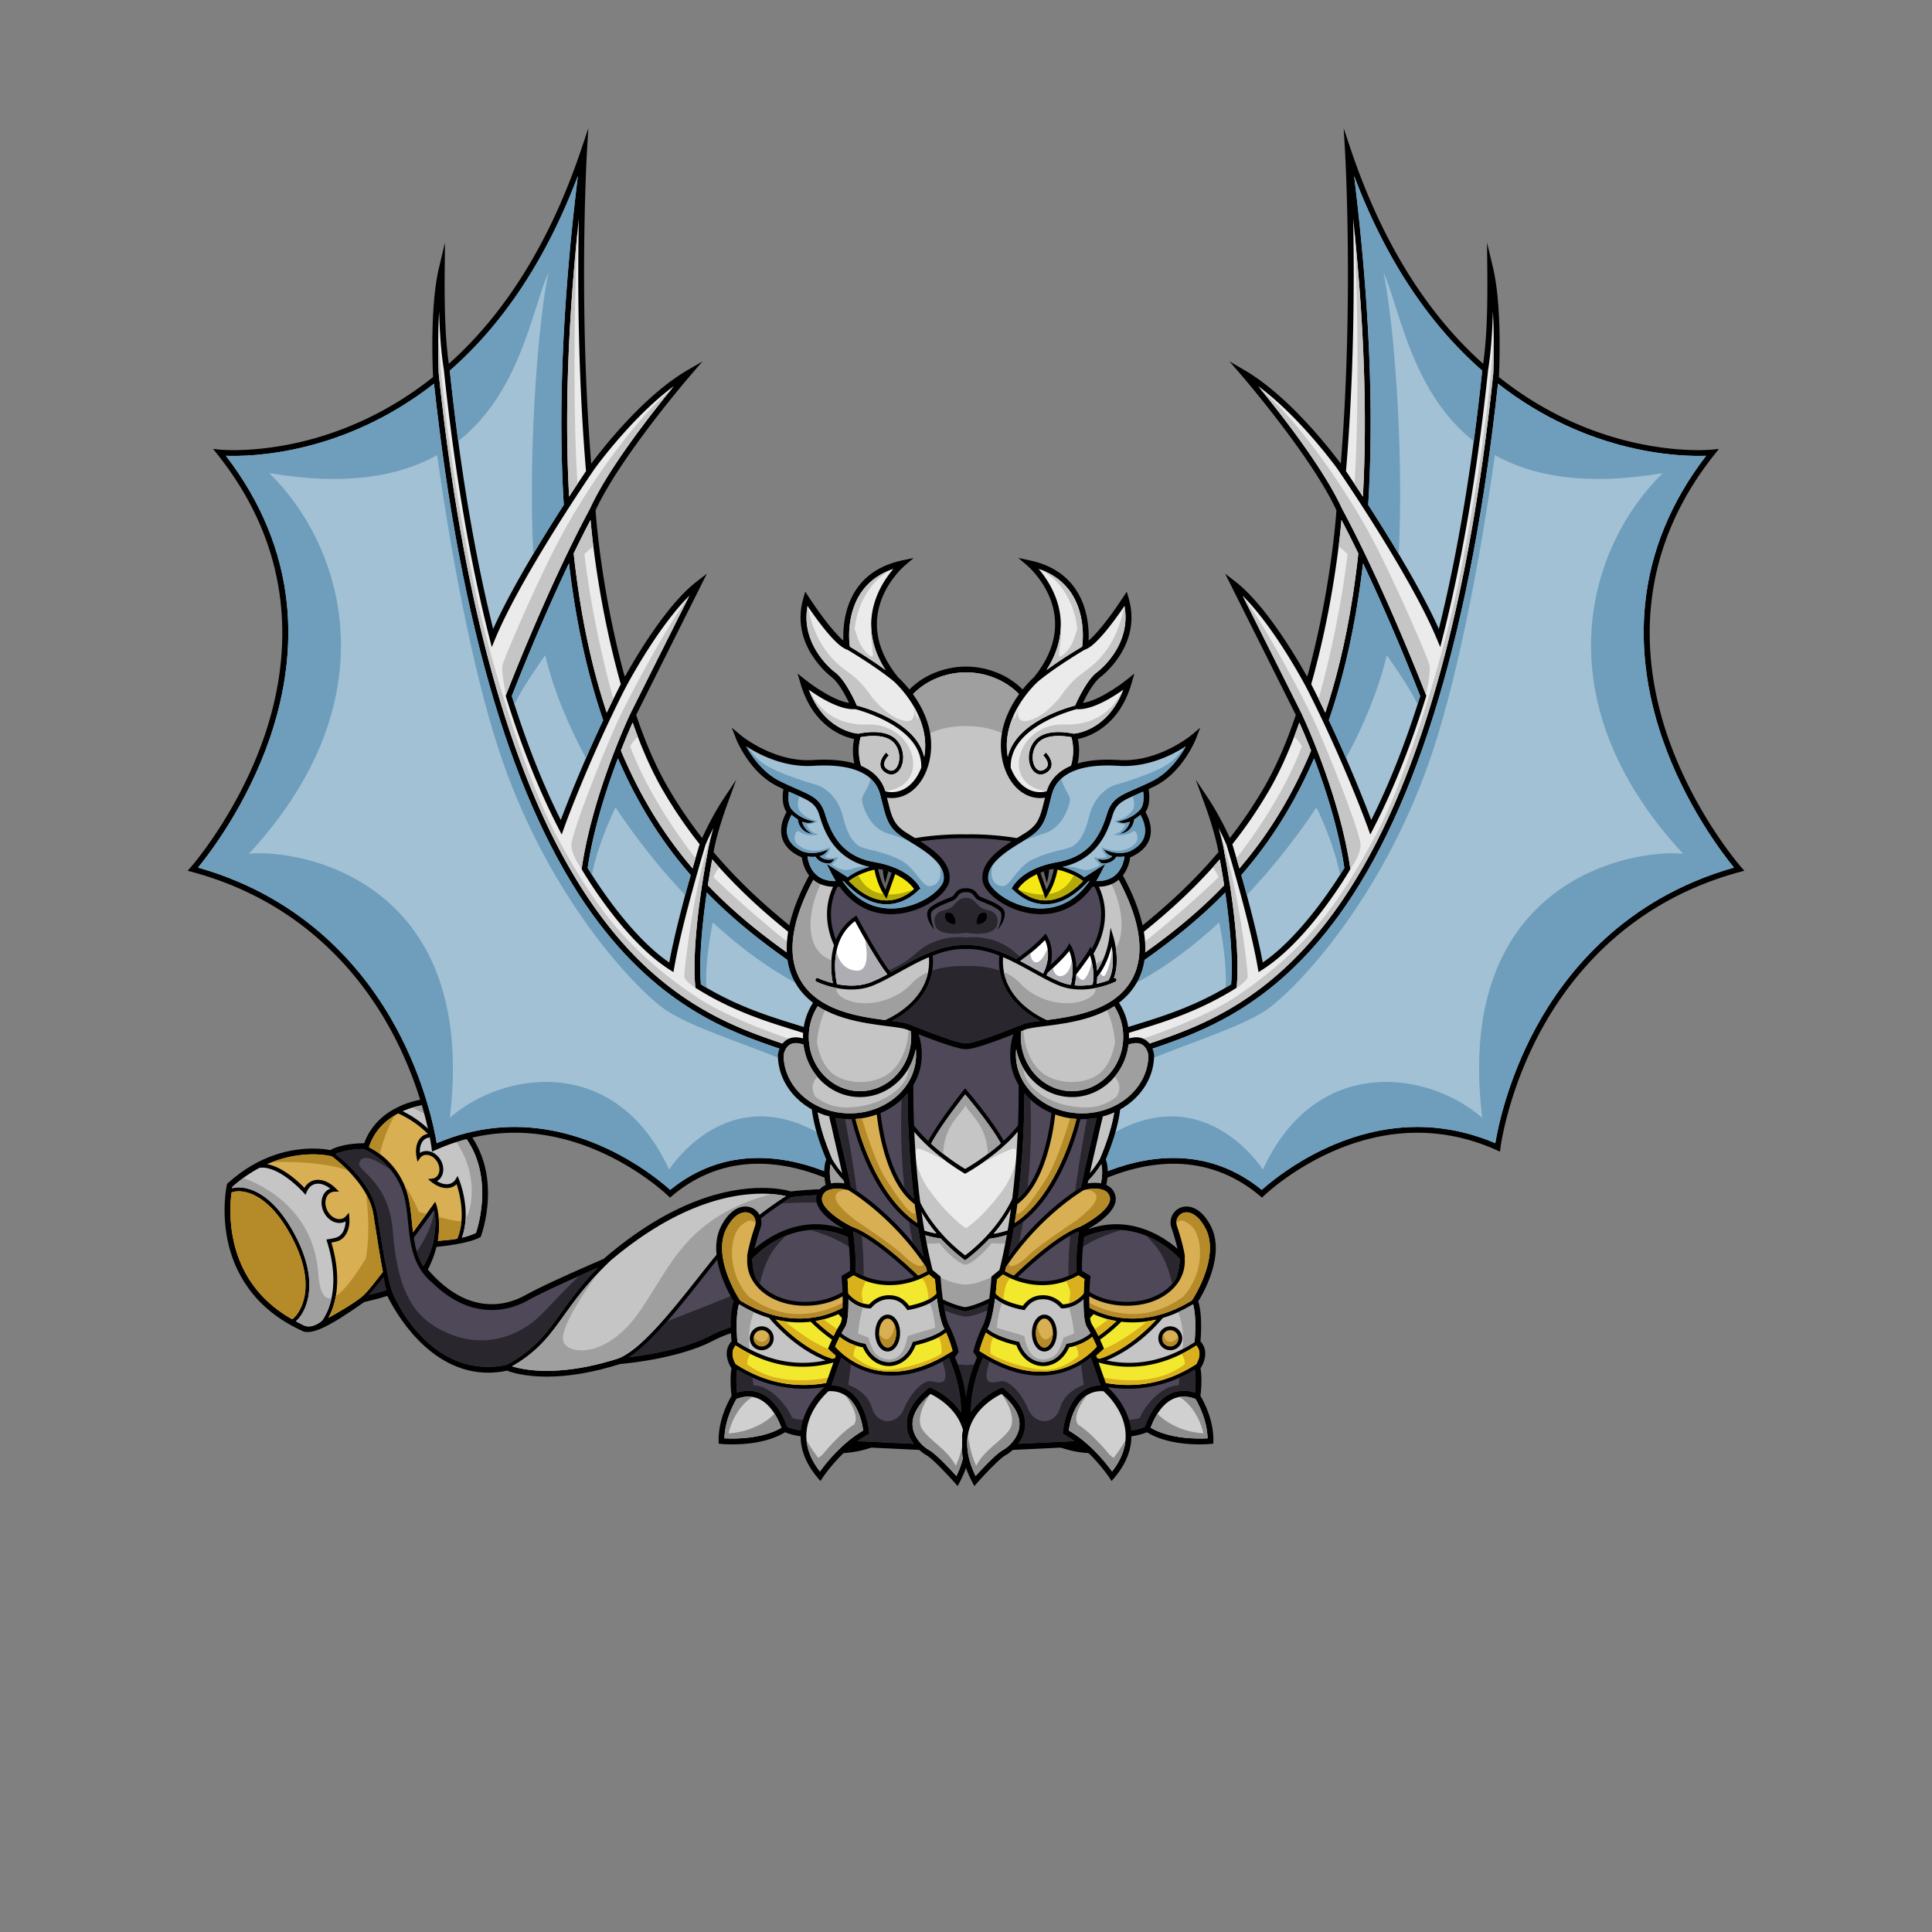 <svg version="1.1" id="dragon" xmlns="http://www.w3.org/2000/svg" xmlns:xlink="http://www.w3.org/1999/xlink" x="0px" y="0px" viewBox="0 0 500 500" enable-background="new 0 0 500 500" xml:space="preserve"><rect x="0" y="0" width="500" height="500" fill="#808080" stroke="none"/><g class="Tail"><path fill="rgb(0,0,0)" d="M242.035 315.531c-6.375-6.446-18.215-7.8-27.025-7.8-5.285 0-9.436.495-10.322.609-.686-.213-3.277-.918-7.446-.918-8.998 0-23.414 3.189-41.025 18.373-1.456.623-15.018 6.445-20.464 9.489-1.832 1.024-4.788 2.244-8.469 2.244-5.856 0-11.42-3.013-16.543-8.956 1.058-2.137 1.711-3.841 2.211-5.877 1.429-.148 8.079-.8 11.181-2.425l.254-.133.101-.269c.096-.256 2.344-6.369 1.69-13.807-.607-6.916-3.952-16.256-16.437-21.481l-.176-.073-.19.019c-.116.012-11.468 1.295-15.123 11.327-1.589.013-5.988.201-8.764 1.79-.643-.129-2.237-.395-4.493-.395-5.557 0-13.893 1.556-22.048 8.969l-.175.16-.052.231c-.061.272-1.475 6.753.249 14.719 1.595 7.374 6.305 17.402 19.68 23.298 0 0 .32.07.571.086 2.055.134 5.159-.756 15.043-7.74.729-.165 3.886-.893 5.967-1.596 1.71 3.512 10.519 19.876 26.119 19.876 1.596 0 3.231-.178 4.864-.528.911.365 4.326 1.55 10.284 1.55 5.758 0 12.127-1.096 18.934-3.26 1.357-.113 15.272-1.368 24.204-6.077 5.602-2.954 11.781-3.574 15.978-3.574 2.767 0 4.899.282 5.657.471 1.333.333 7.763 1.577 14.879 1.577 16.474 0 25.253-6.269 25.386-18.129.054-4.723-1.461-8.676-4.5-11.75z"/><path fill="#C5C5C5" fill-rule="evenodd" d="M109.348 286.042c-.616.089-2.714.456-5.139 1.543a26.94 26.94 0 017.88 5.826l.655.7-.949.137c-.471.067-1.342.249-1.674.45-1.035.625-1.556 1.991-1.446 3.679.036-.024.072-.046.109-.069 1.658-1 3.995-.178 5.21 1.834 1.215 2.013.856 4.464-.801 5.465a2.505 2.505 0 01-.112.065c1.443.883 2.895 1.057 3.93.432.361-.219.663-.525.898-.913l.513-.846.377.915c.142.346 3.264 8.104.738 15.048 1.269-.308 2.566-.712 3.639-1.235.418-1.25 2.064-6.674 1.503-12.931-.839-9.373-5.997-16.134-15.331-20.1zm-25.599 27.542c-1.096-2.34-.424-4.977 1.498-5.878.072-.033.146-.064.22-.092-1.532-1.207-3.175-1.596-4.433-1.005-.724.339-1.295.985-1.651 1.87l-.302.749-.536-.604c-.067-.075-6.363-7.079-11.373-6.398-2.304 1.213-4.674 2.819-7.034 4.937l-.064.361c.765-.212 1.779-.299 2.976-.123 2.848.42 8.401 2.637 13.597 12.769 5.615 10.95 2.933 17.514 1.519 19.828-.488.8-1.057 1.477-1.596 1.943.837.443 2.241 1.217 2.65 1.27.41.054 1.743.392 3.916-1.236.367-.275.667-.843 1.054-1.542 1.231-2.225 3.74-8.538.454-19.097l-.173-.556.577-.086c.463-.07 1.782-.305 2.322-.558 1.259-.59 2.012-2.099 2.066-4.049-.069.039-.14.075-.212.109-1.923.901-4.378-.271-5.475-2.612zm113.493-4.662c-8.609 0-22.356 3.04-39.254 17.339-5.865 5.605-9.125 10.136-12.044 14.198-3.681 5.124-6.648 9.251-13.41 13.137 1.407.446 4.405 1.177 8.963 1.177 5.501 0 11.596-1.041 18.118-3.082 5.845-1.863 14.05-12.231 21.306-21.404 1.128-1.426 2.234-2.825 3.308-4.161 6.452-8.033 15.585-14.299 19.144-16.58-1.143-.263-3.237-.624-6.131-.624z" class="Color_1"/><path fill="#d8af53" fill-rule="evenodd" d="M96.625 314.268c-1.192-7.431-8.81-13.57-10.809-15.067l-.067.043-.311-.077c-.017-.004-1.725-.419-4.443-.419-3.199 0-7.368.547-11.887 2.542 4.125.708 8.261 4.658 9.68 6.129.451-.778 1.071-1.364 1.822-1.716 1.85-.867 4.262-.159 6.293 1.848l.831.822-1.169.033a2.25 2.25 0 00-.894.206c-1.423.667-1.879 2.707-1.016 4.548.863 1.841 2.722 2.798 4.145 2.131.272-.128.518-.315.73-.555l.774-.876.099 1.164c.242 2.844-.758 5.15-2.609 6.017-.517.242-1.429.436-2.028.546 3.117 10.505.637 16.926-.793 19.474 2.111-1.121 6.749-3.843 8.723-5.5 1.482-1.245 3.134-3.539 5.39-6.387-.631-3.301-1.257-7.278-1.873-11.191-.197-1.255-.394-2.502-.588-3.715zm-33.721-5.878c-1.42-.21-2.449.007-2.992.241-.307 2.406-.625 7.115.535 12.434 1.949 8.935 7.046 15.768 15.169 20.365.464-.322 1.296-1.116 2.062-2.604 1.387-2.694 2.981-8.641-1.921-18.2-4.992-9.733-10.195-11.844-12.853-12.236zm55.265-1.927c-.194.19-.409.356-.641.497-1.592.961-3.836.554-5.857-1.061l-.913-.729 1.158-.157c.279-.037.535-.126.76-.262 1.185-.715 1.392-2.551.462-4.092-.93-1.54-2.651-2.211-3.837-1.495a1.973 1.973 0 00-.585.551l-.678.953-.221-1.148c-.489-2.541.195-4.717 1.787-5.678.287-.173.722-.308 1.119-.404a25.969 25.969 0 00-7.675-5.287c-2.94 1.558-6.082 4.21-7.55 8.688l-.02.061a19.67 19.67 0 019.269 10.013c1.193 2.853 1.526 6.122 1.848 9.283.092.903.184 1.811.297 2.716a579.873 579.873 0 005.194-7.138l.555-.778.323.899c.092.255 1.196 4.086.354 9.254.68-.074 3.431-.25 5.031-.576 2.292-5.471.566-11.87-.18-14.11z" class="Mod_3"/><path fill="#4E4858" fill-rule="evenodd" d="M95.425 335.155c1.404-.342 3.276-.818 4.572-1.289a29.632 29.632 0 01-.722-3.327c-1.517 1.901-2.765 3.397-3.85 4.616zm16.668-13.514c.651-3.035.796-6.688.234-8.486a629.146 629.146 0 01-5.238 7.173c.399 2.584 1.05 5.107 2.422 7.384.855-1.173 2.172-4.162 2.582-6.071zm15.191 17.387c-5.37 0-10.472-2.314-15.214-6.874a15.105 15.105 0 01-2.94-3.162l-.267-.401c-2.387-3.715-2.832-8.053-3.263-12.294-.329-3.231-.639-6.282-1.776-8.998-2.69-6.431-7.903-9.153-9.751-9.943-2.38.034-5.316.399-7.296 1.312 2.522 1.927 9.634 7.95 10.835 15.442.195 1.213.391 2.461.589 3.717.923 5.869 2.32 13.616 3.191 16.147.935 2.715 8.835 19.777 24.957 19.777 1.563 0 3.168-.183 4.772-.544l.084-.019c7.166-3.919 10.173-8.086 13.927-13.312 2.38-3.313 5.192-7.22 9.641-11.823-4.311 1.873-14.005 6.147-18.288 8.541-1.987 1.11-5.197 2.434-9.201 2.434zm113.684-22.442c-6.01-6.078-17.434-7.355-25.958-7.355-5.503 0-9.728.543-10.233.61-2.571 1.594-12.778 8.208-19.768 16.911-1.072 1.334-2.177 2.731-3.304 4.155-6.26 7.914-13.217 16.707-18.944 20.347 4.608-.565 14.494-2.123 21.175-5.645 5.873-3.097 12.311-3.747 16.677-3.747 2.718 0 5.026.267 6.021.516.061.015 6.622 1.532 14.515 1.532 10.811 0 23.731-2.888 23.886-16.646.049-4.307-1.319-7.9-4.067-10.678z" class="Color_2"/><path fill="#29262e" fill-rule="evenodd" d="M112.093 321.641c.651-3.035.796-6.688.234-8.486-.29 5.009-4.391 10.661-4.457 10.752.392 1.319.913 2.597 1.641 3.805.855-1.173 2.172-4.162 2.582-6.071zm-16.668 13.514c1.404-.342 3.276-.818 4.572-1.289a29.632 29.632 0 01-.722-3.327c-1.517 1.901-2.765 3.397-3.85 4.616zm43.819 5.841c-6.292 5.693-16.023 8.52-26.25 2.568-7.375-4.292-10.299-12.018-11.375-25.292-1-12.333-9.095-15.295-8.667-17.169.722-3.163 5.289-.412 8.261 1.778-2.647-3.332-5.79-4.948-7.14-5.525-2.38.034-5.316.399-7.296 1.312 2.522 1.927 9.634 7.95 10.835 15.442.195 1.213.391 2.461.589 3.717.923 5.869 2.32 13.616 3.191 16.147.935 2.715 8.835 19.777 24.957 19.777 1.563 0 3.168-.183 4.772-.544l.084-.019c7.166-3.919 10.173-8.086 13.927-13.312 2.38-3.313 5.192-7.22 9.641-11.823-1.23.534-2.899 1.264-4.754 2.09-4.117 3.748-8.441 8.741-10.775 10.853zm101.724-24.41c-6.01-6.078-17.434-7.355-25.958-7.355-5.503 0-9.728.543-10.233.61-.533.33-1.397.879-2.49 1.615 45.643-3.032 36.032 23.607 21.582 24.816-12.95 1.084-19.234-7.172-35-.75a1095.117 1095.117 0 01-16.195 6.434c-3.459 3.954-6.861 7.358-9.913 9.298 4.608-.565 14.494-2.123 21.175-5.645 5.873-3.097 12.311-3.747 16.677-3.747 2.718 0 5.026.267 6.021.516.061.015 6.622 1.532 14.515 1.532 10.811 0 23.731-2.888 23.886-16.646.049-4.307-1.319-7.9-4.067-10.678z" class="Shadow_2"/><path fill="#9f9f9f" fill-rule="evenodd" d="M82.369 329.564c-1.225-16.73-14.551-22.965-19.411-24.693a36.991 36.991 0 00-2.82 2.292l-.064.361c.765-.212 1.779-.299 2.976-.123 2.848.42 8.401 2.637 13.597 12.769 5.615 10.95 2.933 17.514 1.519 19.828-.488.8-1.057 1.477-1.596 1.943.837.443 2.241 1.217 2.65 1.27.41.054 1.743.392 3.916-1.236.367-.275.667-.843 1.054-1.542.482-.871 1.158-2.37 1.607-4.501-1.759.425-3.053-1.233-3.428-6.368zm117.244-20.555c-22.811 6.185-26.23 19.608-34.744 31.305-7.75 10.647-17.203 10.483-18.948 7.165-1.921-3.652 8.785-17.895 8.861-17.996-3.939 4.166-6.5 7.722-8.838 10.976-3.681 5.124-6.648 9.251-13.41 13.137 1.407.446 4.405 1.177 8.963 1.177 5.501 0 11.596-1.041 18.118-3.082 5.845-1.863 14.05-12.231 21.306-21.404 1.128-1.426 2.234-2.825 3.308-4.161 6.452-8.033 15.585-14.299 19.144-16.58-.801-.184-2.078-.414-3.76-.537zm-90.265-22.967c-.393.057-1.391.228-2.69.626 17.835 7.516 16.552 24.885 13.836 28.662-.078 1.632-.357 3.328-.957 4.978 1.269-.308 2.566-.712 3.639-1.235.418-1.25 2.064-6.674 1.503-12.931-.839-9.373-5.997-16.134-15.331-20.1z" class="Shadow_1"/><path fill="#b58a29" fill-rule="evenodd" d="M96.625 314.268c-.297-1.851-.993-3.622-1.901-5.26.976 7.508.54 13.162-.026 16.667-2.618 4.261-5.479 8.321-7.796 9.767-.47 2.632-1.301 4.499-1.929 5.619 2.111-1.121 6.749-3.843 8.723-5.5 1.482-1.245 3.134-3.539 5.39-6.387-.631-3.301-1.257-7.278-1.873-11.191-.197-1.255-.394-2.502-.588-3.715zm-33.721-5.878c-1.42-.21-2.449.007-2.992.241-.307 2.406-.625 7.115.535 12.434 1.949 8.935 7.046 15.768 15.169 20.365.464-.322 1.296-1.116 2.062-2.604 1.387-2.694 2.981-8.641-1.921-18.2-4.992-9.733-10.195-11.844-12.853-12.236zm27.144-5.472a38.704 38.704 0 00-4.232-3.717l-.067.043-.311-.077c-.017-.004-1.725-.419-4.443-.419-2.885 0-6.559.448-10.566 1.999 5.669-.14 13.892.101 19.619 2.171zm14.648 3.884c.016.038.035.073.051.111 1.193 2.853 1.526 6.122 1.848 9.283.092.903.184 1.811.297 2.716a623.58 623.58 0 003.51-4.799 91.881 91.881 0 00-2.029-.501c-1.185-2.902-2.5-5.143-3.677-6.81zm8.82 8.128a23.972 23.972 0 01-.198 6.219c.68-.074 3.431-.25 5.031-.576.616-1.469.935-3.003 1.068-4.508-1.172.061-3.403-.481-5.901-1.135zm-18.018-18.091l-.02.061c.783.394 1.763.962 2.813 1.742.573-2.367 1.762-6.379 3.885-9.995-2.67 1.605-5.354 4.155-6.678 8.192z" class="Shadow_6"/></g><g class="Left_wing"><path fill="rgb(0,0,0)" d="M49.363 224.441c.121-.136 12.209-13.91 19.06-33.912 6.307-18.412 9.316-46.016-12.168-72.956l-1.118-1.401 1.783.188c.013.001 1.303.135 3.547.135 8.411 0 30.222-1.849 51.613-18.911-.136-2.739-.792-18.559 1.532-28.319l1.548-6.501-.069 6.682c-.115 11.215.196 18.531 1.065 24.695 14.801-13.187 26.339-31.887 34.308-55.608l1.796-5.347-.337 5.631c-.023.396-2.289 39.432 1.083 81.17 3.445-4.604 13.848-17.74 24.916-24.196l3.898-2.274-2.953 3.413c-.184.212-18.353 21.28-24.736 35.142.139 2.065 1.543 21.05 7.536 43.023l.14-.271.068.036c2.817-5.053 10.699-18.401 18.466-24.39l2.595-2.001-18.294 36.558c2.411 7.201 5.163 13.493 8.181 18.703a115.856 115.856 0 008.892 13.155c2.555-5.663 5.306-9.818 5.335-9.862l3.501-5.259-2.172 5.933c-2.697 7.364-3.519 11.672-3.708 12.826 11.731 13.874 24.921 23.282 36.567 31.588 15.991 11.406 28.621 20.414 26.344 34.779-1.443 9.099-11.959 17.954-20.96 24.651l-.456.339-.45-.348c-.134-.103-13.577-10.352-29.405-10.352-8.313 0-15.85 2.803-22.403 8.332l-.522.44-.487-.478c-.166-.163-16.91-16.322-39.698-16.322-6.957 0-13.844 1.504-20.47 4.472l-.927.415-.124-1.009c-.017-.141-1.831-14.292-10.353-30.11-7.857-14.583-23.186-33.578-51.598-41.257l-1.169-.316.803-.906z"/><path fill="#ebebeb" fill-rule="evenodd" d="M151.661 121.927c-2.128-25.158-2.179-49.527-1.861-65.319-2.832 26.744-3.679 50.866-2.515 71.925a483.896 483.896 0 014.376-6.606zm-38.119-25.271c6.719 64.074 20.563 110.945 41.146 139.31 17.164 23.654 35.516 29.909 47.659 34.049 3.111 1.06 5.797 1.975 8.026 3.02 8.302 3.888 13.795 11.71 15.885 22.619 1.123 5.867.994 11.085.817 13.671 8.443-6.389 17.737-14.541 19.025-22.67 2.132-13.448-9.556-21.784-25.733-33.323-11.456-8.171-24.394-17.415-36.042-30.922a223.36 223.36 0 00-1.132 6.7c.944.99 1.925 1.98 2.917 2.947 9.588 9.335 19.769 16.112 28.753 22.09 7.502 4.994 13.982 9.307 18.98 14.233 5.256 4.301 7.943 9.173 7.99 14.483.087 9.89-8.956 17.656-9.341 17.982l-1.411 1.194.18-1.84c.021-.216 1.895-21.659-17.155-30.581-2.361-1.106-5.36-2.036-8.832-3.113-6.964-2.161-15.63-4.849-24.998-10.676l-.318-.198-.033-.374c-1.105-12.746 3.038-33.753 3.213-34.631.036-.271.329-2.356 1.475-6.314a74.809 74.809 0 00-2.01 4.277c-.301.991-6.122 20.23-8.118 31.886l-.19 1.107-.95-.6c-11.964-7.545-22.256-25.098-22.689-25.841l-.131-.226.037-.26c2.682-18.319 11.301-37.239 12.464-39.734l-.003-.01 15.372-30.719c-8.278 8.211-16.177 23.166-16.265 23.334l-.698 1.33c-9.588 19.044-15.424 35.319-15.486 35.49l-.581 1.63-.792-1.538c-5.087-9.878-9.672-21.354-13.626-34.107l-.077-.248.094-.243c.104-.272 10.568-27.44 21.737-48.246 4.741-10.394 16.06-24.794 21.708-31.676-9.467 6.999-17.784 17.702-20.463 21.317-.355.517-2.984 4.357-6.511 9.824l.002.022-.017.002c-6.143 9.52-14.993 23.947-19.286 34.31l-.863 2.082-.557-2.184c-5.119-20.064-9.102-43.475-11.84-69.581-.675-4.264-1.068-8.985-1.225-15.115-.404 6.731-.214 13.385-.107 16.061zm34.929 46.574c1.638 15.23 4.515 29.078 8.555 41.202a334.9 334.9 0 013.631-7.365c-5.359-19.07-7.268-36.182-7.831-42.504a309.887 309.887 0 00-4.355 8.667zm12.226 51.019c4.85 11.605 10.927 21.594 18.544 30.484a449.885 449.885 0 011.827-6.249 117.3 117.3 0 01-9.542-14.002c-2.858-4.933-5.473-10.818-7.793-17.495a171.952 171.952 0 00-3.036 7.262z" class="Mod_1"/><path fill="#a2c1d4" d="M69.842 191.015c4.088-11.933 5.563-23.683 4.383-34.92-1.422-13.547-6.723-26.369-15.764-38.137 6.43.247 30.321-.251 53.86-18.666 6.843 63.065 20.682 109.344 41.153 137.555 17.444 24.039 36.066 30.387 48.389 34.587 3.069 1.046 5.719 1.95 7.874 2.959 16.634 7.791 16.203 29.629 15.81 35.164-3.561-2.484-15.333-9.877-29.236-9.877-8.461 0-16.148 2.778-22.859 8.261-2.985-2.702-19.057-16.289-40.251-16.289-6.854 0-13.638 1.415-20.181 4.208-.577-3.525-3.017-15.999-10.373-29.652-7.891-14.647-23.193-33.669-51.397-41.68 2.803-3.414 12.65-16.165 18.592-33.513z" class="Mod_2"/><path fill="#a2c1d4" fill-rule="evenodd" d="M182.913 230.981c-1.04 7.154-2.073 16.701-1.524 23.773 9.083 5.588 17.528 8.208 24.329 10.318 3.526 1.094 6.57 2.038 9.025 3.188 16.59 7.77 18.065 24.575 18.073 30.206 2.465-2.515 7.582-8.587 7.517-15.598-.045-4.849-2.557-9.34-7.466-13.348l-.053-.047c-4.898-4.836-11.332-9.119-18.783-14.077-9.037-6.015-19.28-12.832-28.967-22.265a114.75 114.75 0 01-2.151-2.15zm-22.992-34.724c-2.865 7.547-6.293 18.036-7.836 28.354 1.214 2.029 10.558 17.287 21.121 24.486 1.277-6.946 3.703-16.083 5.545-22.634-7.707-8.834-13.881-18.737-18.83-30.206zm-12.673-50.476c-7.721 16.256-13.959 32.21-14.791 34.355 3.708 11.919 7.967 22.702 12.673 32.087 1.413-3.769 5.275-13.734 10.97-25.837-4.12-11.944-7.094-25.593-8.852-40.605zm-30.843-49.864c2.632 24.963 6.404 47.442 11.223 66.86 4.508-10.095 12.515-23.162 18.281-32.118-1.516-24.424-.289-53.03 3.648-85.129-8.059 21.282-19.192 38.209-33.152 50.387z" class="Mod_2"/><path fill="#c5c5c5" fill-rule="evenodd" d="M163.023 184.911l15.358-30.69c-6.652 9.112-15.185 25.582-17.707 30.718-3.375 6.875-13.166 31.333-12.803 34.083.363 2.75 2.137 5.084 2.654 5.893l.037-.26c2.682-18.319 11.301-37.239 12.464-39.734l-.003-.01zm-4.274-4.029c-1.247-4.413-5.417-19.969-7.5-37.483a19.46 19.46 0 012.317-1.949c-.359-2.91-.595-5.259-.74-6.887a309.887 309.887 0 00-4.355 8.667c1.638 15.23 4.515 29.078 8.555 41.202a340.28 340.28 0 011.723-3.55zm-6.048-49.288c4.586-10.054 15.325-23.854 21.135-30.975-9.666 8.039-21.207 24.733-27.757 36.57-6.213 11.229-15.655 33.125-16.03 34.969-.375 1.844.915 7.682.915 7.682.104-.272 10.568-27.44 21.737-48.246zm-3.227-71.784c-2.566 25.468-3.306 48.509-2.189 68.723a562.993 562.993 0 012.17-3.305c-1.132-16.93-.917-47.139.019-65.418zm29.767 164.923c.276-.968.532-1.857.763-2.648-1.94-2.442-11.866-15.305-16.932-28.982a11.266 11.266 0 011.998-2.46 134.981 134.981 0 01-1.337-3.656 171.952 171.952 0 00-3.036 7.262c4.85 11.605 10.927 21.594 18.544 30.484zM113.542 96.656c6.719 64.074 20.563 110.945 41.146 139.31 17.164 23.654 35.516 29.909 47.659 34.049 3.111 1.06 5.797 1.975 8.026 3.02 8.302 3.888 13.795 11.71 15.885 22.619 1.123 5.867.994 11.085.817 13.671 8.443-6.389 17.737-14.541 19.025-22.67.542-3.414.189-6.498-.899-9.39 3.671 15.043-11.16 24.454-15.952 27.059.264-4.246.056-10.341-2.269-16.052-4.139-10.166-10.806-15.5-18.972-18.166-8.167-2.667-20.412-7.104-28.131-12.334-18.204-12.333-26.284-23.812-35.703-41.208-8.608-15.901-18.033-48.463-21.125-63.5-4.941-23.42-8.956-50.614-9.606-67.322-.105 4.763.019 8.931.099 10.914zm69.596 123.97c.036-.271.329-2.356 1.475-6.314-5.394 15.624-7.605 37.627-7.522 38.46.083.834 1.917 2.334 2.867 2.859l-.033-.374c-1.105-12.746 3.038-33.753 3.213-34.631zm60.12 62.313c.209-9.206-6.099-15.17-11.667-19.503 0 0-10.936-7.497-20.618-14.204-7.825-5.421-21.621-17.524-26.325-22.238.43-1.012.953-1.863 1.471-2.558-.6-.667-1.2-1.337-1.794-2.026a223.36 223.36 0 00-1.132 6.7c.944.99 1.925 1.98 2.917 2.947 9.588 9.335 19.769 16.112 28.753 22.09 7.502 4.994 13.982 9.307 18.98 14.233 5.256 4.301 7.943 9.173 7.99 14.483.087 9.89-8.956 17.656-9.341 17.982 0 0 .11-.087.308-.252 1.79-1.494 10.27-9.397 10.458-17.654z" class="Shadow_4"/><path fill="#6e9ebc" fill-rule="evenodd" d="M182.913 230.981c-1.04 7.154-2.073 16.701-1.524 23.773.479.295.956.577 1.432.856-.372-5.409.803-12.631 1.644-16.904 6.835 6.299 14.015 11.645 21.212 15.521 30.016 16.165 30.497 22.962 28.891 29.462-.445 1.805-1.465 4.071-2.704 6.405.787 3.51.95 6.536.952 8.372 2.465-2.515 7.582-8.587 7.517-15.598-.045-4.849-2.557-9.34-7.466-13.348l-.053-.047c-4.898-4.836-11.332-9.119-18.783-14.077-9.037-6.015-19.28-12.832-28.967-22.265a114.75 114.75 0 01-2.151-2.15zM116.405 95.917a632.293 632.293 0 002.186 18.243c16.045-12.601 19.045-34.011 23.383-43.672-2.49 11.232-5.351 44.483-3.958 72.888a435.283 435.283 0 017.893-12.717c-1.516-24.424-.289-53.03 3.648-85.129-8.059 21.282-19.192 38.209-33.152 50.387zm43.516 100.34c-2.865 7.547-6.293 18.036-7.836 28.354.187.312.568.939 1.114 1.799 1.274-6.644 4.258-13.592 6.1-17.466 5.314 8.005 11.437 15.742 18.026 22.701.494-1.834.977-3.586 1.426-5.182-7.707-8.834-13.881-18.737-18.83-30.206zm-12.673-50.476c-7.721 16.256-13.959 32.21-14.791 34.355.227.73.457 1.455.688 2.177 1.689-3.663 5.428-9.177 7.965-12.757 1.954 8.374 5.63 17.503 10.546 26.647a368.029 368.029 0 014.444-9.817c-4.12-11.944-7.094-25.593-8.852-40.605z" class="Shadow_5"/><path fill="#6e9ebc" fill-rule="evenodd" d="M51.25 224.528c28.204 8.011 43.506 27.033 51.397 41.68 7.356 13.653 9.796 26.127 10.373 29.652 6.543-2.793 13.327-4.208 20.181-4.208 21.194 0 37.266 13.587 40.251 16.289 6.711-5.483 14.398-8.261 22.859-8.261 13.903 0 25.675 7.393 29.236 9.877.393-5.535.824-27.373-15.81-35.164-2.155-1.009-4.805-1.913-7.874-2.959-12.323-4.2-30.945-10.548-48.389-34.587-20.471-28.211-34.31-74.49-41.153-137.555-23.539 18.415-47.43 18.913-53.86 18.666 9.041 11.768 14.342 24.59 15.764 38.137 1.18 11.238-.295 22.987-4.383 34.92-5.942 17.348-15.789 30.099-18.592 33.513zm13.174-3.589c37.25-40.25 24.25-80 5.25-98.5 19.797 3.366 33.599.843 43.458-4.649 3.264 23.339 8.859 54.754 16.042 76.551 11.75 35.651 33 59.348 42.195 66.382 9.196 7.035 37.305 13.466 44.055 20.716 3.619 3.886 4.784 11.679 5.087 18.073-29.249-25.565-47.337 3.177-47.337 3.177-13.846-30.081-43-25.5-56.769-13.39 7.519-62.11-39.481-69.61-51.981-68.36z" class="Shadow_5"/></g><g class="Right_wing"><path fill="rgb(0,0,0)" d="M450.637 224.441c-.121-.136-12.209-13.91-19.06-33.912-6.307-18.412-9.316-46.016 12.168-72.956l1.118-1.401-1.783.188c-.013.001-1.303.135-3.547.135-8.411 0-30.222-1.849-51.613-18.911.136-2.739.792-18.559-1.532-28.319l-1.548-6.501.069 6.682c.115 11.215-.196 18.531-1.065 24.695-14.801-13.187-26.339-31.887-34.307-55.608l-1.797-5.347.337 5.631c.023.396 2.289 39.432-1.083 81.17-3.445-4.604-13.848-17.74-24.915-24.196l-3.899-2.274 2.953 3.413c.184.212 18.353 21.28 24.736 35.142-.139 2.065-1.543 21.05-7.536 43.023l-.14-.271-.068.036c-2.817-5.053-10.699-18.401-18.466-24.39l-2.595-2.001 18.294 36.558c-2.411 7.201-5.163 13.493-8.181 18.703a115.856 115.856 0 01-8.892 13.155c-2.555-5.663-5.306-9.818-5.335-9.862l-3.501-5.259 2.172 5.933c2.697 7.364 3.519 11.672 3.708 12.826-11.731 13.874-24.921 23.282-36.567 31.588-15.991 11.406-28.621 20.414-26.344 34.779 1.443 9.099 11.959 17.954 20.96 24.651l.456.339.45-.348c.134-.103 13.577-10.352 29.405-10.352 8.313 0 15.85 2.803 22.403 8.332l.522.44.487-.478c.166-.163 16.91-16.322 39.698-16.322 6.957 0 13.844 1.504 20.47 4.472l.927.415.124-1.009c.017-.141 1.831-14.292 10.353-30.11 7.857-14.583 23.186-33.578 51.598-41.257l1.169-.316-.803-.906z"/><path fill="#ebebeb" fill-rule="evenodd" d="M352.715 128.533c1.164-21.059.317-45.181-2.515-71.925.318 15.792.267 40.161-1.861 65.319a483.896 483.896 0 014.376 6.606zm33.636-47.938c-.157 6.13-.55 10.851-1.225 15.115-2.738 26.106-6.721 49.517-11.84 69.581l-.557 2.184-.863-2.082c-4.293-10.363-13.143-24.79-19.286-34.31l-.017-.001.002-.023a439.588 439.588 0 00-6.511-9.824c-2.679-3.615-10.996-14.318-20.463-21.317 5.648 6.882 16.967 21.282 21.708 31.676 11.169 20.806 21.633 47.974 21.738 48.246l.093.243-.077.248c-3.954 12.753-8.539 24.229-13.626 34.107l-.792 1.538-.581-1.63c-.062-.171-5.898-16.446-15.486-35.49l-.698-1.33c-.088-.168-7.987-15.123-16.265-23.334l15.372 30.719-.003.01c1.163 2.495 9.782 21.415 12.464 39.734l.037.26-.131.226c-.432.743-10.725 18.296-22.689 25.841l-.95.6-.189-1.107c-1.997-11.656-7.818-30.895-8.119-31.886a74.809 74.809 0 00-2.01-4.277c1.146 3.958 1.439 6.043 1.475 6.314.175.878 4.318 21.885 3.213 34.631l-.033.374-.318.198c-9.368 5.827-18.034 8.515-24.998 10.676-3.472 1.077-6.471 2.007-8.832 3.113-19.05 8.922-17.176 30.365-17.155 30.581l.18 1.84-1.411-1.194c-.385-.326-9.428-8.092-9.341-17.982.047-5.31 2.734-10.182 7.99-14.483 4.998-4.926 11.478-9.239 18.98-14.233 8.984-5.978 19.165-12.755 28.753-22.09.992-.967 1.973-1.957 2.918-2.947a225.97 225.97 0 00-1.133-6.7c-11.648 13.507-24.586 22.751-36.042 30.922-16.177 11.539-27.865 19.875-25.733 33.323 1.288 8.129 10.582 16.281 19.025 22.67-.177-2.586-.306-7.804.817-13.671 2.09-10.909 7.583-18.731 15.885-22.619 2.229-1.045 4.915-1.96 8.026-3.02 12.143-4.14 30.495-10.395 47.659-34.049 20.583-28.365 34.427-75.236 41.146-139.31.107-2.676.297-9.33-.107-16.061zm-39.177 53.968c-.563 6.322-2.472 23.434-7.831 42.504a334.9 334.9 0 013.631 7.365c4.04-12.124 6.917-25.972 8.555-41.202a309.887 309.887 0 00-4.355-8.667zm-10.907 52.424c-2.32 6.677-4.935 12.562-7.792 17.495a117.427 117.427 0 01-9.543 14.002c.258.856.943 3.148 1.827 6.249 7.617-8.89 13.695-18.879 18.545-30.484a173.03 173.03 0 00-3.037-7.262z" class="Mod_1"/><path fill="#a2c1d4" d="M430.158 191.015c-4.088-11.933-5.563-23.683-4.383-34.92 1.422-13.547 6.723-26.369 15.764-38.137-6.43.247-30.321-.251-53.86-18.666-6.843 63.065-20.682 109.344-41.153 137.555-17.444 24.039-36.066 30.387-48.389 34.587-3.069 1.046-5.719 1.95-7.874 2.959-16.634 7.791-16.203 29.629-15.81 35.164 3.561-2.484 15.333-9.877 29.236-9.877 8.461 0 16.148 2.778 22.859 8.261 2.985-2.702 19.057-16.289 40.251-16.289 6.854 0 13.638 1.415 20.181 4.208.577-3.525 3.017-15.999 10.373-29.652 7.891-14.647 23.193-33.669 51.397-41.68-2.803-3.414-12.65-16.165-18.592-33.513z" class="Mod_2"/><path fill="#a2c1d4" fill-rule="evenodd" d="M314.936 233.131c-9.687 9.433-19.93 16.25-28.967 22.265-7.451 4.958-13.885 9.241-18.783 14.077l-.053.047c-4.909 4.008-7.421 8.499-7.466 13.348-.065 7.011 5.052 13.083 7.517 15.598.008-5.631 1.483-22.436 18.073-30.206 2.455-1.15 5.499-2.094 9.025-3.188 6.801-2.11 15.246-4.73 24.329-10.318.549-7.072-.484-16.619-1.524-23.773a114.75 114.75 0 01-2.151 2.15zm6.313-6.668c1.842 6.551 4.268 15.688 5.545 22.634 10.563-7.199 19.907-22.457 21.121-24.486-1.543-10.318-4.971-20.807-7.836-28.354-4.949 11.469-11.123 21.372-18.83 30.206zm22.651-40.077c5.695 12.103 9.557 22.068 10.97 25.837 4.706-9.385 8.965-20.168 12.673-32.087-.832-2.145-7.07-18.099-14.791-34.355-1.758 15.012-4.732 28.661-8.852 40.605zm6.543-140.856c3.937 32.099 5.164 60.705 3.648 85.129 5.766 8.956 13.773 22.023 18.281 32.118 4.819-19.418 8.591-41.897 11.223-66.86-13.96-12.178-25.093-29.105-33.152-50.387z" class="Mod_2"/><path fill="#c5c5c5" fill-rule="evenodd" d="M336.974 184.921c1.163 2.495 9.782 21.415 12.464 39.734l.037.26c.517-.809 2.291-3.143 2.654-5.893s-9.428-27.208-12.803-34.083c-2.522-5.136-11.055-21.606-17.707-30.718l15.358 30.69-.003.01zm6-.489c4.04-12.124 6.917-25.972 8.555-41.202a309.887 309.887 0 00-4.355-8.667 204.12 204.12 0 01-.74 6.887 19.46 19.46 0 012.317 1.949c-2.083 17.514-6.253 33.07-7.5 37.483a340.28 340.28 0 011.723 3.55zm26.063-4.592s1.289-5.838.914-7.682c-.375-1.844-9.816-23.74-16.03-34.969-6.55-11.837-18.091-28.531-27.757-36.57 5.81 7.121 16.549 20.921 21.135 30.975 11.169 20.806 21.633 47.974 21.738 48.246zm-18.492-54.612c.653.987 1.379 2.091 2.17 3.305 1.117-20.214.377-43.255-2.189-68.723.936 18.279 1.151 48.488.019 65.418zm-11.241 69.021a173.03 173.03 0 00-3.037-7.262c-.435 1.25-.883 2.463-1.337 3.656a11.266 11.266 0 011.998 2.46c-5.066 13.677-14.992 26.54-16.932 28.982.231.791.487 1.68.763 2.648 7.617-8.89 13.695-18.879 18.545-30.484zm47.253-108.507c-.65 16.708-4.665 43.902-9.606 67.322-3.092 15.037-12.517 47.599-21.125 63.5-9.419 17.396-17.499 28.875-35.703 41.208-7.719 5.23-19.964 9.667-28.131 12.334-8.166 2.666-14.833 8-18.972 18.166-2.325 5.711-2.533 11.806-2.269 16.052-4.792-2.605-19.623-12.016-15.952-27.059-1.088 2.892-1.441 5.976-.899 9.39 1.288 8.129 10.582 16.281 19.025 22.67-.177-2.586-.306-7.804.817-13.671 2.09-10.909 7.583-18.731 15.885-22.619 2.229-1.045 4.915-1.96 8.026-3.02 12.143-4.14 30.495-10.395 47.659-34.049 20.583-28.365 34.427-75.236 41.146-139.31.08-1.983.204-6.151.099-10.914zm-66.482 169.515l-.033.374c.95-.525 2.784-2.025 2.867-2.859.083-.833-2.128-22.836-7.522-38.46 1.146 3.958 1.439 6.043 1.475 6.314.175.878 4.318 21.885 3.213 34.631zM267.2 300.593c.198.165.308.252.308.252-.385-.326-9.428-8.092-9.341-17.982.047-5.31 2.734-10.182 7.99-14.483 4.998-4.926 11.478-9.239 18.98-14.233 8.984-5.978 19.165-12.755 28.753-22.09.992-.967 1.973-1.957 2.918-2.947a225.97 225.97 0 00-1.133-6.7c-.594.689-1.194 1.359-1.794 2.026a12.388 12.388 0 011.471 2.558c-4.704 4.714-18.5 16.817-26.325 22.238-9.682 6.707-20.618 14.204-20.618 14.204-5.568 4.333-11.876 10.297-11.667 19.503.188 8.257 8.668 16.16 10.458 17.654z" class="Shadow_4"/><path fill="#6e9ebc" fill-rule="evenodd" d="M314.936 233.131c-9.687 9.433-19.93 16.25-28.967 22.265-7.451 4.958-13.885 9.241-18.783 14.077l-.053.047c-4.909 4.008-7.421 8.499-7.466 13.348-.065 7.011 5.052 13.083 7.517 15.598.002-1.836.165-4.862.952-8.372-1.239-2.334-2.258-4.6-2.704-6.405-1.606-6.5-1.125-13.297 28.891-29.462 7.197-3.876 14.377-9.222 21.212-15.521.841 4.273 2.016 11.495 1.644 16.904.476-.279.953-.561 1.432-.856.549-7.072-.484-16.619-1.524-23.773a114.75 114.75 0 01-2.151 2.15zM350.443 45.53c3.937 32.099 5.164 60.705 3.648 85.129a435.283 435.283 0 017.893 12.717c1.393-28.405-1.468-61.656-3.958-72.888 4.338 9.661 7.338 31.071 23.383 43.672a632.293 632.293 0 002.186-18.243c-13.96-12.178-25.093-29.105-33.152-50.387zm-29.194 180.933c.449 1.596.932 3.348 1.426 5.182 6.589-6.959 12.712-14.696 18.026-22.701 1.842 3.874 4.826 10.822 6.1 17.466a84.48 84.48 0 001.114-1.799c-1.543-10.318-4.971-20.807-7.836-28.354-4.949 11.469-11.123 21.372-18.83 30.206zm22.651-40.077a368.029 368.029 0 014.444 9.817c4.916-9.144 8.592-18.273 10.546-26.647 2.537 3.58 6.276 9.094 7.965 12.757.231-.722.461-1.447.688-2.177-.832-2.145-7.07-18.099-14.791-34.355-1.758 15.012-4.732 28.661-8.852 40.605z" class="Shadow_5"/><path fill="#6e9ebc" fill-rule="evenodd" d="M430.158 191.015c-4.088-11.933-5.563-23.683-4.383-34.92 1.422-13.547 6.723-26.369 15.764-38.137-6.43.247-30.321-.251-53.86-18.666-6.843 63.065-20.682 109.344-41.153 137.555-17.444 24.039-36.066 30.387-48.389 34.587-3.069 1.046-5.719 1.95-7.874 2.959-16.634 7.791-16.203 29.629-15.81 35.164 3.561-2.484 15.333-9.877 29.236-9.877 8.461 0 16.148 2.778 22.859 8.261 2.985-2.702 19.057-16.289 40.251-16.289 6.854 0 13.638 1.415 20.181 4.208.577-3.525 3.017-15.999 10.373-29.652 7.891-14.647 23.193-33.669 51.397-41.68-2.803-3.414-12.65-16.165-18.592-33.513zm-46.563 98.284c-13.769-12.11-42.923-16.691-56.769 13.39 0 0-18.088-28.742-47.337-3.177.303-6.394 1.468-14.187 5.087-18.073 6.75-7.25 34.859-13.681 44.055-20.716 9.195-7.034 30.445-30.731 42.195-66.382 7.183-21.797 12.778-53.212 16.042-76.551 9.859 5.492 23.661 8.015 43.458 4.649-19 18.5-32 58.25 5.25 98.5-12.5-1.25-59.5 6.25-51.981 68.36z" class="Shadow_5"/></g><g class="Body"><path fill="rgb(0,0,0)" d="M288.339 277.924l-.547-.52-1.854 2.541c-.448-15.118-5.511-26.034-15.069-32.465-7.808-5.253-16.274-5.82-19.552-5.82-.71 0-1.115.028-1.095.028l-.4.001c-.017-.001-.424-.029-1.139-.029-5.674 0-33.531 1.876-34.62 38.286l-1.855-2.542-.547.52c-.207.196-4.95 4.985 2.168 22.131-.566 1.528-1.847 6.976 4.059 15.726.21 1.786 1.692 13.438 5.894 24.945 6.083 16.658 15.072 25.463 25.996 25.463h.444c10.924 0 19.913-8.805 25.996-25.463 4.202-11.507 5.684-23.159 5.894-24.945 5.906-8.75 4.625-14.198 4.059-15.726 7.118-17.146 2.375-21.935 2.168-22.131z"/><path fill="#C5C5C5" fill-rule="evenodd" d="M258.99 295.917c-2.323-4.372-7.767-10.959-9.201-12.664-1.372 1.736-6.532 8.373-8.821 12.74 3.861 3.5 7.868 5.974 8.814 6.54.978-.563 5.201-3.07 9.208-6.616zm26.024 5.357c-2.046 3.258-6.111 8.209-12.208 8.915-.052.082-.098.166-.151.248-3.725 5.787-9.323 9.2-16.635 10.151a46.74 46.74 0 01-5.98 5.396l-.262.2-.263-.2a46.043 46.043 0 01-6.026-5.464c-7.22-.983-12.734-4.38-16.384-10.11-.053-.083-.1-.169-.152-.253-5.964-.807-9.949-5.669-11.967-8.885-.422 1.753-.787 6.427 4.15 13.657l.125.184.005.046c4.27 4.941 18.775 20.835 30.512 23.109 11.771-2.28 26.631-18.246 30.96-23.147l.001-.008.125-.184c4.933-7.224 4.573-11.896 4.15-13.655z" class="Color_1"/><path fill="#ebebeb" fill-rule="evenodd" d="M223.318 283.188c-.465 4.239-1.256 16.778 4.169 25.924l.005.001-.001.006c.127.214.253.428.387.637 3.272 5.135 8.135 8.311 14.464 9.464-7.239-8.562-8.916-17.632-9.066-23.663-1.258-1.391-7.533-8.394-9.958-12.369zm-10.638-2.561l-.531-.728c-.836 1.753-2.189 7.166 3.123 19.793l.133.314c1.71 2.855 5.366 7.747 10.826 8.905-2.964-5.455-3.947-11.89-4.153-17.155-3.969-2.307-7.689-8.156-9.398-11.129zm52.78 9.532c-4.778 7.533-15.022 13.244-15.477 13.495l-.209.115-.208-.119c-.438-.251-10.315-5.977-15.047-13.52-.672 4.684-1.716 21.626 15.259 34.726 16.956-13.083 16.266-29.957 15.682-34.697zm11.211-6.953c-2.539 4.15-9.24 11.573-10.081 12.499-.278 6.046-2.132 15.076-9.42 23.59 6.425-1.127 11.373-4.324 14.719-9.521 5.918-9.195 5.221-22.205 4.782-26.568zm11.179-3.305l-.531.727c-1.722 2.996-5.485 8.911-9.488 11.18-.255 5.27-1.295 11.702-4.303 17.152 5.61-1.066 9.355-6.088 11.083-8.98l.117-.288c5.305-12.61 3.963-18.026 3.122-19.791z" class="Mod_1"/><path fill="#4E4858" fill-rule="evenodd" d="M249.778 339.392l-.077-.015c-11.44-2.16-24.993-16.446-30.202-22.375 1.202 8.572 7.899 47.523 30.279 47.523h.444c22.449 0 29.115-39.158 30.288-47.59-5.279 5.887-19.174 20.274-30.655 22.442l-.077.015zm1.539-96.068c-.667 0-1.047.026-1.051.026l-.488.002c-.048-.002-.429-.028-1.095-.028-3.162 0-11.325.545-18.831 5.595-9.547 6.422-14.387 17.61-14.387 33.252v1.028c1.763 2.638 4.132 5.665 6.578 7.277-.089-5.139.512-8.884.525-8.964l.268-1.603.63 1.46c1.252 2.904 7.479 10.032 9.803 12.641.055-3.291.533-5.361.549-5.427l.292-1.195.573 1.05c1.356 2.487 3.387 4.824 5.53 6.857 2.723-5.131 8.946-12.89 9.215-13.225l.339-.421.35.409c.286.333 6.869 8.032 9.634 13.171 2.178-2.018 4.225-4.331 5.566-6.791l.591-1.083.277 1.24c.015.067.458 2.178.445 5.528 2.235-2.504 8.633-9.806 9.904-12.754l.641-1.485.257 1.633c.013.08.584 3.847.447 9.011 2.474-1.599 4.875-4.662 6.656-7.328v-1.029c0-36.975-27.671-38.847-33.218-38.847z" class="Color_2"/><path fill="#29262e" fill-rule="evenodd" d="M251.317 243.324c-.667 0-1.047.026-1.051.026l-.488.002c-.048-.002-.429-.028-1.095-.028-3.162 0-11.325.545-18.831 5.595-9.547 6.422-14.387 17.61-14.387 33.252v1.028c1.763 2.638 4.132 5.665 6.578 7.277a60.14 60.14 0 01.006-2.335c-4.176-17.97 1.662-25.978 4.371-27.783 7.494-4.991 11.369 5.31 23.86 5.31 12.492 0 16.367-10.301 23.861-5.31 2.825 1.882 9.059 10.503 3.785 30.138 2.458-1.607 4.839-4.647 6.609-7.296v-1.029c0-36.975-27.671-38.847-33.218-38.847zm-1.539 96.068l-.077-.015c-11.44-2.16-24.993-16.446-30.202-22.375 1.202 8.572 7.899 47.523 30.279 47.523h.444c22.449 0 29.115-39.158 30.288-47.59-5.279 5.887-19.174 20.274-30.655 22.442l-.077.015zm15.415-4.611c.688 8.293-3.71 18.376-13.438 18.376-.539 0-1.027.059-1.475.166a6.31 6.31 0 00-1.475-.166c-9.623 0-14.035-9.87-13.462-18.111 3.814 1.875 11.882 5.673 14.657 5.673 2.914 0 11.662-4.187 15.193-5.938z" class="Shadow_2"/><path fill="#c5c5c5" fill-rule="evenodd" d="M214.713 287.902c.386-.784 2.61.367 4.302 1.395-2.732-2.744-5.078-6.483-6.335-8.67l-.531-.728c-.836 1.753-2.189 7.166 3.123 19.793l.133.314c1.71 2.855 5.366 7.747 10.826 8.905a28.993 28.993 0 01-1.794-4.037c-8.437-4.718-10.348-15.706-9.724-16.972zm11.081 3.926c.66-1.266 3.045-.301 4.687.564-2.393-2.768-5.589-6.624-7.163-9.204-.465 4.239-1.256 16.778 4.169 25.924l.005.001-.001.006c.127.214.253.428.387.637 3.272 5.135 8.135 8.311 14.464 9.464a38.868 38.868 0 01-5.029-7.567c-10.885-6.27-12.058-18.794-11.519-19.825zm39.666-1.669c-2.908 4.585-7.837 8.491-11.355 10.906 3.46-1.833 8.003-4.12 8.515-3.781 1.323.876-.192 6.64-2.894 10.413-4.026 5.621-7.981 9.083-9.726 10.147-1.745-1.064-5.7-4.526-9.726-10.147-2.702-3.773-4.217-9.537-2.894-10.413.459-.304 4.165 1.506 7.421 3.205-3.323-2.442-7.618-6.112-10.282-10.359-.672 4.684-1.716 21.626 15.259 34.726 16.956-13.083 16.266-29.957 15.682-34.697zm22.39-10.258l-.531.727c-1.257 2.188-3.605 5.927-6.337 8.671 1.693-1.029 3.919-2.182 4.305-1.397.63 1.278-1.322 12.463-9.962 17.104a29.386 29.386 0 01-1.797 3.954c5.61-1.066 9.355-6.088 11.083-8.98l.117-.288c5.305-12.61 3.963-18.026 3.122-19.791zm-11.179 3.305c-1.578 2.58-4.765 6.424-7.152 9.187 1.642-.866 4.027-1.831 4.687-.565.547 1.047-.674 13.929-12.018 20.1a39.906 39.906 0 01-5.018 7.367c6.425-1.127 11.373-4.324 14.719-9.521 5.918-9.195 5.221-22.205 4.782-26.568z" class="Shadow_4"/><path fill="#9f9f9f" fill-rule="evenodd" d="M285.014 301.274c-2.046 3.258-6.111 8.209-12.208 8.915-.052.082-.098.166-.151.248-3.725 5.787-9.323 9.2-16.635 10.151a46.74 46.74 0 01-5.98 5.396l-.262.2-.263-.2a46.043 46.043 0 01-6.026-5.464c-7.22-.983-12.734-4.38-16.384-10.11-.053-.083-.1-.169-.152-.253-5.964-.807-9.949-5.669-11.967-8.885-.422 1.753-.787 6.427 4.15 13.657l.125.184.005.046c4.27 4.941 18.775 20.835 30.512 23.109 11.771-2.28 26.631-18.246 30.96-23.147l.001-.008.125-.184c4.933-7.224 4.573-11.896 4.15-13.655zm-5.002 10.844c-2.221 4.691-21.3 20.178-30.144 20.328-8.844-.15-27.923-15.637-30.145-20.328-1.024-2.164-.859-3.85-.382-5.041.891 1.328 2.978 3.518 7.318 4.209 1.196 2.958 3.643 11.588 16.502 10.445 2.392 3.142 5.541 5.555 6.707 5.555 1.165 0 4.315-2.413 6.707-5.555 12.859 1.143 15.306-7.487 16.502-10.445 4.34-.691 6.426-2.881 7.318-4.209.477 1.191.642 2.877-.383 5.041zm-30.144-26.056c.977 2.272 5.482 4.921 5.786 12.564a53.605 53.605 0 003.336-2.709c-2.323-4.372-7.767-10.959-9.201-12.664-1.372 1.736-6.532 8.373-8.821 12.74a53.468 53.468 0 003.115 2.606c.313-7.622 4.809-10.267 5.785-12.537z" class="Shadow_1"/></g><g class="Legs"><path fill="rgb(0,0,0)" d="M189.31 354.111c-1.048-1.582-2.144-4.675.014-6.956-.13-1.477-.523-7.006.577-10.369-1.227-1.953-7.147-12.071-3.21-19.579 2.533-4.83 5.827-5.512 7.877-4.629 2.005.864 2.971 3.109 2.246 5.221a56.426 56.426 0 00-1.553 5.377c4.055-3.501 14.87-10.744 28.014-2.686.566.154 2.653.859 3.69 3.099 1.064.84 7.092 5.758 10.414 11.866 1.017.41 3.842 2.02 3.367 7.109.733 1.657 5.441 12.935 1.623 21.027-1.68 3.562-4.77 5.971-9.186 7.162-1.013.728-7.732 5.32-15.942 5.321-1.104 0-2.234-.083-3.381-.27l-.529-.086-.09-.528c-.007-.04-.227-1.409-.148-3.386-1.845.188-6.161.399-9.919-1.144-4.338 2.688-10.183 3.142-13.635 3.142-1.647 0-2.748-.103-2.883-.117l-.662-.065-.014-.666c-.115-5.625 2.657-10.549 3.346-11.684-.122-.984-.487-4.409-.016-7.159z" class="none"/><path fill="#C5C5C5" fill-rule="evenodd" d="M220.54 338.026a19.799 19.799 0 01-2.618 1.612c1.14 1.267 4.532 4.781 8.609 6.623 4.985-3.544 8.424-7.667 9.625-9.912-2.635-4.947-7.324-9.23-9.318-10.92.404 4.744-1.848 9.333-6.298 12.597zm-6.878 14.046c-7.982-3.164-13.672-9.848-14.61-10.999-2.534-.753-5.154-1.903-7.813-3.533-.986 3.414-.445 9.249-.392 9.779 7.388 4.806 15.05 6.399 22.815 4.753zm-19.62-5.727a3.098 3.098 0 013.094-3.094 3.098 3.098 0 013.094 3.094 3.098 3.098 0 01-3.094 3.094 3.098 3.098 0 01-3.094-3.094z" class="Color_1"/><path fill="#d8af53" fill-rule="evenodd" d="M197.136 344.251c-1.154 0-2.094.94-2.094 2.094 0 1.155.94 2.094 2.094 2.094a2.096 2.096 0 002.094-2.094 2.097 2.097 0 00-2.094-2.094zm28.572-19.79l-.044-.106c-.553-1.312-1.599-1.947-2.256-2.23 1.161 4.019.554 7.614-1.775 10.439-2.771 3.362-7.854 5.359-13.244 5.359-1.008 0-2.026-.07-3.042-.213-4.377-.619-8.093-2.705-10.194-5.724-1.383-1.987-1.966-4.272-1.732-6.672h-.066c0-.697.72-4.153 2.04-8.002.468-1.363-.143-2.806-1.421-3.356-1.463-.631-3.899.026-5.955 3.948-3.868 7.377 3.263 18.261 3.335 18.37l.187.28c11.698 7.286 22.61 4.917 28.407.666 4.486-3.29 6.59-7.999 5.76-12.759z" class="Mod_3"/><path fill="#4E4858" fill-rule="evenodd" d="M222.195 321.602l.009-.003c-15.439-9.22-27.046 3.653-27.536 4.21 0 0 .095 3.867 1.306 5.606 1.914 2.75 5.471 4.733 9.513 5.305 6.121.865 12.299-1.061 15.375-4.792 2.258-2.74 2.719-6.311 1.333-10.326zm-25.005 39.14c4.139 2.013 6.068 7.126 6.528 8.519 3.622 1.496 7.985 1.188 9.493 1.019.424-3.749 2.041-8.728 7.293-11.504l.325-.172.335.152c.382.173 9.104 4.184 12.111 10.411 3.713-1.111 6.314-3.2 7.737-6.216 3.232-6.85-.345-16.633-1.423-19.267-2.959 4.18-11.289 11.267-21.597 14.269-3.327.968-6.638 1.45-9.893 1.45-6.048 0-11.903-1.666-17.322-4.95-.339 2.075-.168 4.623-.035 5.96 2.313-.736 4.479-.628 6.448.329z" class="Color_2"/><path fill="rgb(208,208,208)" fill-rule="evenodd" d="M214.648 374.404c8.043 1.061 15.345-3.326 17.268-4.603-2.468-5.084-9.432-8.731-11.038-9.52-6.85 3.875-6.469 11.95-6.23 14.123zm-27.167-2.164c2.263.124 9.682.266 14.728-2.749-.533-1.498-2.303-5.763-5.68-7.402-1.767-.857-3.756-.872-5.917-.044-.575.96-3.008 5.296-3.131 10.195z" class="none"/><path fill="rgb(242,232,46)" fill-rule="evenodd" d="M190.415 353.041c8.413 5.44 17.592 6.777 27.297 3.951 10.79-3.141 19.314-10.781 21.538-14.61.345-3.879-1.494-5.128-2.257-5.472-2.251 4.173-10.182 12.474-20.822 15.573-2.822.821-5.631 1.231-8.421 1.231-5.897 0-11.706-1.838-17.355-5.491-1.538 1.677-.536 3.881.02 4.818zm30.232-3.327c-5.687-2.383-10.562-7.368-10.833-7.648a25.56 25.56 0 01-2.94.171c-1.943 0-3.986-.223-6.098-.711 2.219 2.437 7.716 7.839 14.644 10.12.157-.043.314-.078.471-.123a32.812 32.812 0 004.756-1.809c-5.687-2.383-1.508.708 0 0zm1.217-.598a38.29 38.29 0 003.717-2.199c-4.296-2.109-7.669-5.761-8.595-6.824a23.703 23.703 0 01-5.925 1.797c1.507 1.441 6.002 5.475 10.803 7.226z" class="none"/><path fill="rgb(218,177,29)" fill-rule="evenodd" d="M224.74 347.447c-3.803-.307-8.926-3.941-11.569-6.018-.685.178-1.383.339-2.11.461 1.507 1.441 6.002 5.475 10.803 7.226a37.478 37.478 0 002.876-1.669zm12.253-10.537c-.594 1.1-1.586 2.489-2.915 3.992.569.484 1.462 1.39 1.932 2.64-9.625 11.235-20.942 13.963-30.132 13.642-6.635-.232-10.612-2.626-12.488-4.146-.078-.959.319-1.85.84-2.631a39.147 39.147 0 01-3.835-2.184c-1.538 1.677-.536 3.881.02 4.818a35.739 35.739 0 002.511 1.476l.144.076c.437.232.876.456 1.316.668l.192.095.004.002v-.001c7.248 3.439 15.004 4.002 23.13 1.635 10.79-3.141 19.314-10.781 21.538-14.61.345-3.879-1.494-5.128-2.257-5.472zm-21.573 14.736c.157-.043.314-.078.471-.123a31.711 31.711 0 003.045-1.067c-5.996-.837-12.707-5.914-15.789-8.498a27.66 27.66 0 01-2.371-.432c2.219 2.437 7.716 7.839 14.644 10.12.157-.043-6.928-2.281 0 0z" class="none"/><path fill="#b58a29" fill-rule="evenodd" d="M225.708 324.461l-.044-.106c-.521-1.236-1.476-1.867-2.134-2.173 1.016 1.855 2.052 5.571-.012 9.87-2.349 4.891-11.123 8.555-18.504 7.94-5.186-.432-9.259-2.955-11.225-4.419-5.838-6.346-5.042-15.773-2.059-18.373 1.464-1.164 2.555-1.895 3.807-.687.05-1.092-.534-2.114-1.563-2.557-1.463-.631-3.899.026-5.955 3.948-3.501 6.677 2.008 16.225 3.139 18.059.061.105.129.209.196.311l.187.28c3.709 2.31 7.862 3.943 12.212 4.484 6.729.831 12.501-1.109 16.195-3.818 4.486-3.29 6.59-7.999 5.76-12.759zm-28.423 22.811c-.82.081-1.6-.557-2.207-1.275-.02.114-.036.229-.036.348 0 1.155.94 2.094 2.094 2.094a2.096 2.096 0 002.094-2.094c0-.425-.129-.82-.348-1.151-.052.995-.525 1.973-1.597 2.078z" class="Shadow_6"/><path fill="#9f9f9f" fill-rule="evenodd" d="M191.239 337.54c-.986 3.414-.445 9.249-.392 9.779a38.084 38.084 0 003.12 1.823c-.221-1.633-.46-5.405 1.137-9.548a35.17 35.17 0 01-3.865-2.054zm35.599-12.111c.077.898.057 1.791-.054 2.67 1.68 1.848 5.274 6.263 6.86 11.732 1.17-1.359 2.027-2.575 2.512-3.482-2.635-4.947-7.324-9.23-9.318-10.92z" class="Shadow_1"/><path fill="#29262e" fill-rule="evenodd" d="M222.965 325.53c-.046-1.249-.299-2.562-.77-3.928l.009-.003c-4.54-2.711-8.747-3.511-12.439-3.276 3.669 1.079 10.188 3.434 13.2 7.207zm-26.326 6.729c1.896-8.237 4.699-10.091 6.549-12.373-5.102 2.124-8.269 5.638-8.52 5.923 0 0 .095 3.867 1.306 5.606.203.291.427.571.665.844zm42.95 11.425c-.736 1.04-1.805 2.26-3.154 3.552.868 3.62 3.14 15.197-2.588 17.826-6.562-4.649-11.645-7.456-13.562-7.04-1.916.417-6.739 4.415-7.661 9.833-4.005-.249-7.172-.499-7.672-.999-.75-2.176-5.205-8.342-9.951-8.331-.104-.677-.2-1.347-.282-2.005a35.772 35.772 0 01-3.942-2.067c-.281 1.722-.212 3.768-.104 5.18.025.26.043.52.069.78a9.714 9.714 0 012.978-.471 8.165 8.165 0 013.47.8c4.139 2.013 6.068 7.126 6.528 8.519 3.622 1.496 7.985 1.188 9.493 1.019.424-3.749 2.041-8.728 7.293-11.504l.325-.172.335.152c.382.173 9.104 4.184 12.111 10.411 3.713-1.111 6.314-3.2 7.737-6.216 3.232-6.85-.345-16.633-1.423-19.267-.736 1.04 1.078 2.634 0 0z" class="Shadow_2"/><path fill="rgb(141,141,141)" fill-rule="evenodd" d="M188.556 370.939c1.022-4.375 3.625-7.938 6.231-9.4-1.301-.223-2.697-.06-4.175.506-.575.96-3.008 5.296-3.131 10.195 2.263.124 9.682.266 14.728-2.749a18.596 18.596 0 00-1.768-3.639c-2.007 2.229-6.556 4.815-11.885 5.087zm43.078-1.675c-.801-1.437-1.946-2.749-3.201-3.904-1.923 2.663-6.474 7.102-12.689 7.641 1.312-6.75 4.5-10.25 7.954-11.158a35.994 35.994 0 00-2.82-1.562c-6.85 3.875-6.469 11.95-6.23 14.123 7.295.962 13.981-2.558 16.596-4.173l.672-.43-.282-.537z" class="none"/><path fill="rgb(0,0,0)" d="M310.69 354.111c1.048-1.582 2.144-4.675-.014-6.956.13-1.477.523-7.006-.577-10.369 1.227-1.953 7.147-12.071 3.21-19.579-2.533-4.83-5.827-5.512-7.877-4.629-2.005.864-2.971 3.109-2.246 5.221a56.426 56.426 0 011.553 5.377c-4.055-3.501-14.87-10.744-28.014-2.686-.566.154-2.653.859-3.69 3.099-1.064.84-7.092 5.758-10.414 11.866-1.017.41-3.842 2.02-3.367 7.109-.733 1.657-5.441 12.935-1.623 21.027 1.68 3.562 4.77 5.971 9.186 7.162 1.013.728 7.732 5.32 15.942 5.321 1.104 0 2.234-.083 3.382-.27l.528-.086.09-.528c.007-.04.227-1.409.148-3.386 1.845.188 6.161.399 9.919-1.144 4.338 2.688 10.183 3.142 13.635 3.142 1.647 0 2.748-.103 2.883-.117l.662-.065.014-.666c.115-5.625-2.657-10.549-3.346-11.684.122-.984.487-4.409.016-7.159z" class="none"/><path fill="#C5C5C5" fill-rule="evenodd" d="M273.162 325.429c-1.994 1.69-6.683 5.973-9.318 10.92 1.201 2.245 4.64 6.368 9.625 9.912 4.077-1.842 7.469-5.356 8.609-6.623a19.799 19.799 0 01-2.618-1.612c-4.45-3.264-6.702-7.853-6.298-12.597zm35.991 21.89c.053-.53.594-6.365-.392-9.779-2.659 1.63-5.279 2.78-7.813 3.533-.938 1.151-6.627 7.835-14.61 10.999 7.765 1.646 15.427.053 22.815-4.753zm-6.289 2.12a3.098 3.098 0 01-3.094-3.094 3.098 3.098 0 013.094-3.094 3.098 3.098 0 013.094 3.094 3.098 3.098 0 01-3.094 3.094z" class="Color_1"/><path fill="#d8af53" fill-rule="evenodd" d="M300.77 346.345c0 1.155.939 2.094 2.094 2.094a2.097 2.097 0 002.094-2.094c0-1.154-.94-2.094-2.094-2.094-1.155 0-2.094.94-2.094 2.094zm-20.718-9.125c5.797 4.251 16.709 6.62 28.407-.666l.187-.28c.072-.109 7.203-10.993 3.335-18.37-2.056-3.922-4.492-4.579-5.955-3.948-1.278.55-1.889 1.993-1.421 3.356 1.32 3.849 2.04 7.305 2.04 8.002h-.066c.234 2.4-.349 4.685-1.732 6.672-2.101 3.019-5.817 5.105-10.194 5.724a21.841 21.841 0 01-3.042.213c-5.39 0-10.473-1.997-13.244-5.359-2.329-2.825-2.936-6.42-1.775-10.439-.657.283-1.703.918-2.256 2.23l-.044.106c-.83 4.76 1.274 9.469 5.76 12.759z" class="Mod_3"/><path fill="#4E4858" fill-rule="evenodd" d="M279.138 331.928c3.076 3.731 9.254 5.657 15.375 4.792 4.042-.572 7.599-2.555 9.513-5.305 1.211-1.739 1.306-5.606 1.306-5.606-.49-.557-12.097-13.43-27.536-4.21l.009.003c-1.386 4.015-.925 7.586 1.333 10.326zm30.12 28.485c.133-1.337.304-3.885-.035-5.96-5.419 3.284-11.274 4.95-17.321 4.95-3.256 0-6.567-.482-9.894-1.45-10.308-3.002-18.638-10.089-21.597-14.269-1.078 2.634-4.655 12.417-1.423 19.267 1.423 3.016 4.024 5.105 7.737 6.216 3.007-6.227 11.729-10.238 12.111-10.411l.335-.152.325.172c5.252 2.776 6.869 7.755 7.293 11.504 1.508.169 5.871.477 9.493-1.019.46-1.393 2.389-6.506 6.528-8.519 1.969-.957 4.135-1.065 6.448-.329z" class="Color_2"/><path fill="rgb(208,208,208)" fill-rule="evenodd" d="M279.122 360.281c-1.606.789-8.57 4.436-11.038 9.52 1.923 1.277 9.225 5.664 17.268 4.603.239-2.173.62-10.248-6.23-14.123zm30.266 1.764c-2.161-.828-4.15-.813-5.917.044-3.377 1.639-5.147 5.904-5.68 7.402 5.046 3.015 12.465 2.873 14.728 2.749-.123-4.899-2.555-9.235-3.131-10.195z" class="none"/><path fill="rgb(242,232,46)" fill-rule="evenodd" d="M309.605 348.223c-5.649 3.653-11.458 5.491-17.355 5.491-2.79 0-5.599-.41-8.421-1.231-10.64-3.099-18.571-11.4-20.822-15.573-.763.344-2.602 1.593-2.257 5.472 2.224 3.829 10.748 11.469 21.538 14.61 9.705 2.826 18.884 1.489 27.297-3.951.556-.937 1.558-3.141.02-4.818zm-30.252 1.491a32.812 32.812 0 004.756 1.809c.157.045.314.08.471.123 6.928-2.281 12.425-7.683 14.644-10.12a27.077 27.077 0 01-6.098.711 25.56 25.56 0 01-2.94-.171c-.271.28-5.146 5.265-10.833 7.648 1.508.708 5.687-2.383 0 0zm9.586-7.824a23.716 23.716 0 01-5.925-1.797c-.926 1.063-4.299 4.715-8.595 6.824a38.29 38.29 0 003.717 2.199c4.801-1.751 9.296-5.785 10.803-7.226z" class="none"/><path fill="rgb(218,177,29)" fill-rule="evenodd" d="M278.136 349.116c4.801-1.751 9.296-5.785 10.803-7.226a24.429 24.429 0 01-2.11-.461c-2.643 2.077-7.766 5.711-11.569 6.018.921.584 1.871 1.15 2.876 1.669zm-17.386-6.734c2.224 3.829 10.748 11.469 21.538 14.61 8.126 2.367 15.882 1.804 23.13-1.635v.001l.004-.002.192-.095c.44-.212.879-.436 1.316-.668l.144-.076c.844-.453 1.682-.94 2.511-1.476.556-.937 1.558-3.141.02-4.818a39.147 39.147 0 01-3.835 2.184c.521.781.918 1.672.84 2.631-1.876 1.52-5.853 3.914-12.488 4.146-9.19.321-20.507-2.407-30.132-13.642.47-1.25 1.363-2.156 1.932-2.64-1.329-1.503-2.321-2.892-2.915-3.992-.763.344-2.602 1.593-2.257 5.472zm23.83 9.264c6.928-2.281 12.425-7.683 14.644-10.12a27.66 27.66 0 01-2.371.432c-3.082 2.584-9.793 7.661-15.789 8.498.986.4 1.999.762 3.045 1.067.157.045.314.08.471.123 6.928-2.281-.157-.043 0 0z" class="none"/><path fill="#b58a29" fill-rule="evenodd" d="M280.052 337.22c3.694 2.709 9.467 4.649 16.195 3.818 4.35-.541 8.503-2.174 12.212-4.484l.187-.28a6.75 6.75 0 00.196-.311c1.131-1.834 6.64-11.382 3.139-18.059-2.056-3.922-4.492-4.579-5.955-3.948-1.029.443-1.613 1.465-1.563 2.557 1.252-1.208 2.343-.477 3.807.687 2.983 2.6 3.779 12.027-2.059 18.373-1.966 1.464-6.039 3.987-11.225 4.419-7.381.615-16.155-3.049-18.504-7.94-2.064-4.299-1.028-8.015-.012-9.87-.658.306-1.613.937-2.134 2.173l-.044.106c-.83 4.76 1.274 9.469 5.76 12.759zm21.066 7.974a2.079 2.079 0 00-.348 1.151c0 1.155.939 2.094 2.094 2.094a2.097 2.097 0 002.094-2.094c0-.119-.016-.234-.036-.348-.607.718-1.387 1.356-2.207 1.275-1.072-.105-1.544-1.083-1.597-2.078z" class="Shadow_6"/><path fill="#9f9f9f" fill-rule="evenodd" d="M304.896 339.594c1.597 4.143 1.358 7.915 1.137 9.548a38.084 38.084 0 003.12-1.823c.053-.53.594-6.365-.392-9.779a35.17 35.17 0 01-3.865 2.054zm-41.052-3.245c.485.907 1.342 2.123 2.512 3.482 1.586-5.469 5.18-9.884 6.86-11.732a12.657 12.657 0 01-.054-2.67c-1.994 1.69-6.683 5.973-9.318 10.92z" class="Shadow_1"/><path fill="#29262e" fill-rule="evenodd" d="M290.235 318.323c-3.692-.235-7.899.565-12.439 3.276l.009.003c-.471 1.366-.724 2.679-.77 3.928 3.012-3.773 9.531-6.128 13.2-7.207zm13.791 13.092c1.211-1.739 1.306-5.606 1.306-5.606-.251-.285-3.418-3.799-8.52-5.923 1.85 2.282 4.653 4.136 6.549 12.373a9.97 9.97 0 00.665-.844zm-43.615 12.269c-1.078 2.634-4.655 12.417-1.423 19.267 1.423 3.016 4.024 5.105 7.737 6.216 3.007-6.227 11.729-10.238 12.111-10.411l.335-.152.325.172c5.252 2.776 6.869 7.755 7.293 11.504 1.508.169 5.871.477 9.493-1.019.46-1.393 2.389-6.506 6.528-8.519a8.165 8.165 0 013.47-.8 9.714 9.714 0 012.978.471c.026-.26.044-.52.069-.78.108-1.412.177-3.458-.104-5.18a35.772 35.772 0 01-3.942 2.067 71.397 71.397 0 01-.282 2.005c-4.746-.011-9.201 6.155-9.951 8.331-.5.5-3.667.75-7.672.999-.922-5.418-5.745-9.416-7.661-9.833-1.917-.416-7 2.391-13.562 7.04-5.728-2.629-3.456-14.206-2.588-17.826-1.349-1.292-2.418-2.512-3.154-3.552-1.078 2.634.736 1.04 0 0z" class="Shadow_2"/><path fill="rgb(141,141,141)" fill-rule="evenodd" d="M299.559 365.852a18.596 18.596 0 00-1.768 3.639c5.046 3.015 12.465 2.873 14.728 2.749-.123-4.899-2.555-9.235-3.131-10.195-1.478-.566-2.874-.729-4.175-.506 2.606 1.462 5.209 5.025 6.231 9.4-5.329-.272-9.878-2.858-11.885-5.087zm-31.475 3.949l.673.43c2.614 1.615 9.3 5.135 16.595 4.173.239-2.173.62-10.248-6.23-14.123-.508.25-1.552.786-2.82 1.562 3.454.908 6.642 4.408 7.954 11.158-6.215-.539-10.766-4.978-12.689-7.641-1.255 1.155-2.4 2.467-3.201 3.904l-.282.537z" class="none"/><path fill="rgb(0,0,0)" d="M251 375.929c-.352 2.446-1.236 5.024-2.659 7.719l-.5.946-.705-.799c-1.505-1.706-5.773-6.329-7.42-7.217-.427-.23-1.093-.687-1.802-1.34l-17.795-.841c-4.36 3.698-7.221 8.017-7.258 8.074l-.541.825-.637-.75c-3.324-3.918-4.814-8.018-4.428-12.187.586-6.328 5.275-10.668 6.241-11.5l2.824-8.037-2.026-1.804.213-.504c.062-.148 1.54-3.647 2.934-5.838.9-1.417.713-8.109.383-11.994l-.04-.474 2.182-1.306c.145-3.888-.507-8.956-.704-10.38-1.872-.961-8.945-4.9-7.918-9.082.268-1.091.878-1.933 1.813-2.501 1.667-1.013 3.994-.879 5.355-.678-.658-3.253-2.758-12.28-3.92-17.201l.246-.06c-7.792-1.982-13.516-8.382-13.516-15.956l.005-.086c.012-.109.322-2.674 2.33-3.894 1.128-.686 2.529-.789 4.165-.328-.003-.133-.009-.266-.009-.4 0-8.594 6.617-15.586 14.75-15.586 7.524 0 13.746 5.985 14.636 13.686l.032-.016c1.437 3.059 1.328 6.507 1.323 6.624 0 2.81-.791 5.459-2.18 7.781-.035 2.362-.26 27.055 4.97 47.836l2.061 1.704.022.328c.006.093.633 9.294 2.168 12.299 1.648 3.226 2.407 6.4 2.438 6.534l.076.32-.951 1.452c.782 1.8 3.777 9.3 2.87 16.611.109.252.213.508.309.773.304.841.524 1.706.663 2.592v4.655z" class="none"/><path fill="rgb(208,208,208)" fill-rule="evenodd" d="M212.197 380.813c1.469-2.042 5.633-7.369 11.2-10.597-.267-2.063-1.745-10.189-8.451-10.189-.173 0-.35.006-.528.016-.907.801-5.174 4.848-5.689 10.469-.318 3.482.848 6.943 3.468 10.301zm23.991-11.689c.31 3.307 3.225 5.584 4.221 6.121 1.761.949 5.522 4.987 7.108 6.737 2.296-4.745 2.778-9.035 1.433-12.766-1.857-5.156-6.732-7.789-8.145-8.459-3.321 2.818-4.874 5.631-4.617 8.367.31 3.307-.257-2.736 0 0z" class="none"/><path fill="#4E4858" fill-rule="evenodd" d="M220.781 318.681c.251 1.866.829 6.705.655 10.508 5.932 3.386 11.568 2.529 15.133 1.294-8.488-8.059-13.491-10.849-15.788-11.802zm18.238 6.551a145.562 145.562 0 01-1.4-7.393c-11.644-7.055-16.367-24.586-17.234-28.211-.149.003-.297.01-.447.01-1.29 0-2.549-.117-3.766-.341.704 2.992 3.772 16.069 4 17.809l.015.113c2.775 1.725 11.296 7.534 18.832 18.013zm-2.481-15.026c-1.447-11.986-1.646-22.719-1.656-27.279-1.818 2.179-4.221 3.947-6.999 5.12.323 3.022 2.109 16.466 8.655 22.159zm-11.611 60.37l.035.486-.421.233a24.927 24.927 0 00-2.615 1.677l14.557.689c-.877-1.176-1.608-2.657-1.771-4.394-.316-3.366 1.538-6.722 5.511-9.974l.335-.274.399.159c.233.092 4.798 1.955 7.752 6.324.116-7.048-3.03-13.873-3.065-13.949l-.071-.151c-5.66 3.392-10.604 4.601-14.767 4.601-6.117 0-10.546-2.595-13.098-4.652l-2.522 7.178c8.776.214 9.732 11.928 9.741 12.047z" class="Color_2"/><path fill="#d8af53" fill-rule="evenodd" d="M237.406 316.506a183.265 183.265 0 01-.689-4.863c-7.409-5.439-9.399-19.468-9.804-23.218a20.38 20.38 0 01-5.504 1.157c.952 3.794 5.541 19.985 15.997 26.924zm-17.147.834l.353.173.001.005c2.236.805 7.531 3.512 17.006 12.569a18.76 18.76 0 002.278-1.105 98.418 98.418 0 01-.271-1.102c-7.88-11.827-17.377-18.205-20.083-19.869l-.288-.074c-.945-.246-3.747-.67-5.338.297-.593.36-.964.874-1.135 1.572-.696 2.832 5.316 6.48 7.477 7.534z" class="Mod_3"/><path fill="#C5C5C5" fill-rule="evenodd" d="M235.813 268.336c0-7.752-5.944-14.059-13.25-14.059s-13.25 6.307-13.25 14.059c0 7.752 5.944 14.059 13.25 14.059s13.25-6.307 13.25-14.059zm-33.009 4.759c.032 8.295 7.706 15.035 17.134 15.035 9.448 0 17.134-6.768 17.134-15.115.001-.014.02-.622-.063-1.527-1.383 7.088-7.335 12.434-14.446 12.434-7.487 0-13.684-5.926-14.623-13.572-1.461-.517-2.644-.52-3.515.004-1.275.769-1.581 2.476-1.621 2.741zm15.881 70.4a23.58 23.58 0 00-.893 1.555c2.689 2.254 5.905 2.649 5.939 2.653l.299.034.114.282c1.128 2.767 3.384 4.486 5.888 4.486 2.648 0 5.029-1.948 6.065-4.963l.095-.276.282-.059c.057-.012 5.556-1.187 7.918-3.295l-.112-.224c-.851-1.666-1.432-4.86-1.801-7.654-2.437 2.171-7.107 2.945-7.337 2.982l-.313.05-.182-.263c-1.226-1.773-2.65-2.564-4.615-2.564-1.678 0-3.276.781-4.502 2.199l-.154.179-.235-.003c-2.605-.04-4.459-1.294-5.565-2.347.033 2.896-.13 6.031-.891 7.228zm7.815 1.499c0-2.675 1.414-4.771 3.219-4.771s3.219 2.096 3.219 4.771-1.414 4.771-3.219 4.771-3.219-2.096-3.219-4.771z" class="Color_1"/><path fill="rgb(242,232,46)" fill-rule="evenodd" d="M242.318 334.732a91.14 91.14 0 01-.346-3.608l-1.546-1.279c-1.372.797-5.239 2.751-10.188 2.751-2.838 0-6.031-.647-9.307-2.522l-1.592.953c.056.736.149 2.109.202 3.693.696.86 2.519 2.717 5.389 2.853 1.399-1.529 3.202-2.368 5.102-2.368 2.195 0 3.873.871 5.254 2.734 1.172-.227 5.421-1.172 7.032-3.207zm-26.177 13.75c.231.271.685.771 1.357 1.384l.224.2a19.939 19.939 0 006.27 3.764c6.713 2.473 14.469 1.021 22.463-4.178l.057-.088a32.554 32.554 0 00-1.666-4.69c-2.344 1.915-6.73 3.018-7.888 3.284-1.231 3.279-3.923 5.382-6.926 5.382-2.837 0-5.386-1.852-6.71-4.853-.891-.149-3.588-.745-6.01-2.704-.488.98-.911 1.911-1.171 2.499z" class="none"/><path fill="#d8af53" d="M227.5 344.994c0 2.035 1.016 3.753 2.219 3.753 1.203 0 2.219-1.718 2.219-3.753 0-2.034-1.016-3.753-2.219-3.753-1.203 0-2.219 1.719-2.219 3.753z" class="Mod_3"/><path fill="#9f9f9f" fill-rule="evenodd" d="M209.631 271.387c.015.074.038.144.055.218a14.375 14.375 0 00.988 2.908 14.021 14.021 0 001.432 2.43c.058.079.111.164.171.243l-.01-.033c2.43 3.191 6.137 5.242 10.296 5.242 7.306 0 13.25-6.307 13.25-14.059 0-1.5-.225-2.944-.637-4.3.275 6.995-2.225 11.744-5.383 13.948-3.159 2.206-8.966 2.979-13.341.509-3.281-1.852-4.543-5.961-5.029-8.803.419-5.518 2.888-10.514 4.909-13.757-4.173 2.37-7.019 7.04-7.019 12.403 0 1.033.117 2.036.318 3.006v.045zm10.307 16.743c9.448 0 17.134-6.768 17.134-15.115.001-.014.02-.622-.063-1.527a16.01 16.01 0 01-1.887 5.011l-.002.006c-.001 4.756-7.001 10.095-16.168 10.095a12.51 12.51 0 01-7.88-2.738c-1.519-2.335-.479-4.199.441-5.22a15.952 15.952 0 01-3.573-8.292c-1.461-.517-2.644-.52-3.515.004-1.275.769-1.581 2.476-1.621 2.741.014 3.768 1.608 7.212 4.225 9.851v.001l.002.002a15.262 15.262 0 00.61.584c.408.37.837.723 1.287 1.056l.06.043c.194.142.391.281.592.415l.126.084c.204.135.411.265.622.392l.066.04c.229.136.463.267.7.393.059.032.12.062.18.093a17.974 17.974 0 001.256.59c.095.04.189.082.284.12.228.092.457.181.69.264.113.041.229.077.344.116a17.34 17.34 0 001.602.462l.048.012-.005-.002c1.418.336 2.907.519 4.445.519zm24.342 55.558c-.851-1.666-1.432-4.86-1.801-7.654-.539.48-1.189.888-1.874 1.238 1.02 2.183 1.193 4.586 1.43 6.28-.833.509-4.166 1.159-7.166 2.261-1.25 8.257-7.167 6.306-8.509 4.177-1.246-1.975-1.575-3.809-1.575-3.809l-2.741-1.055c.26-2.532.743-5.027 1.301-6.744-1.681-.418-2.937-1.323-3.769-2.115.033 2.896-.13 6.031-.891 7.228a23.58 23.58 0 00-.893 1.555c.506.424 1.03.78 1.548 1.082l-.002.001a.372.372 0 01.034.019l.099.055a15.824 15.824 0 00.53.283c.13.065.257.127.384.185l.094.044c1.77.8 3.23.981 3.252.984l.299.034.114.282c1.128 2.767 3.384 4.486 5.888 4.486 2.648 0 5.029-1.948 6.065-4.963l.095-.276.282-.059c.057-.012 5.556-1.187 7.918-3.295l-.112-.224z" class="Shadow_1"/><path fill="rgb(218,177,29)" fill-rule="evenodd" d="M240.293 336.286c.81-.426 1.538-.94 2.025-1.554a91.14 91.14 0 01-.346-3.608l-1.546-1.279a19.643 19.643 0 01-1.889.954c1.426 1.222 1.703 4.401 1.756 5.487zm4.553 8.588c-.551.449-1.215.852-1.923 1.212.721 1.278.809 2.942.758 4.124-.75.955-7.937 3.881-13.524 4.263-4.186.286-7.741-2.248-9.262-3.538.053-1.27.371-2.113.805-2.643-1.224-.38-2.86-1.073-4.388-2.309-.488.98-.911 1.911-1.171 2.499.231.271.685.771 1.357 1.384l.224.2c.106.093.228.193.343.29h-.003l.094.077a20.777 20.777 0 00.848.67c.051.038.097.075.15.113.258.19.535.382.824.573l.034.022c.278.183.572.364.878.544l.049.03v-.002a19.338 19.338 0 003.053 1.447c6.713 2.473 14.469 1.021 22.463-4.178l.057-.088a32.554 32.554 0 00-1.666-4.69zm-21.487-7.563s-.401-2.304-.303-3.068c.093-.723 1.012-2.729 1.012-2.729a19.567 19.567 0 01-3.137-1.44l-1.592.953c.056.736.149 2.109.202 3.693.559.691 1.847 2.023 3.818 2.591z" class="none"/><path fill="#29262e" fill-rule="evenodd" d="M236.538 310.206c-1.447-11.986-1.646-22.719-1.656-27.279a17.497 17.497 0 01-1.527 1.605c-.385 8.423.007 16.212.707 22.872.739 1.051 1.559 2.004 2.476 2.802zm-.323 11.382a71.29 71.29 0 012.804 3.644 145.562 145.562 0 01-1.4-7.393 23.504 23.504 0 01-2.387-1.669c.324 1.998.66 3.81.983 5.418zm-14.779 7.601c.692.395 1.379.727 2.06 1.013.034-3.151-.142-6.695-.453-10.397a21.017 21.017 0 00-2.262-1.124c.251 1.866.829 6.705.655 10.508zm24.208 22.364l-.071-.151c-.567.34-1.126.653-1.679.95 2.286 6.677-.89 5.445-2.894 5.111-2.035-.34-5.298 2.884-7.048 7.125s-6.917 4.411-8.333-.339c-1.076-3.608-4.505-5.257-6.093-5.843.219-1.754.453-3.527.708-5.306a21.677 21.677 0 01-2.526-1.749l-2.522 7.178c.32.008.627.035.926.072a8.267 8.267 0 012.032.515l.005.002a7.724 7.724 0 01.606.271c5.481 2.739 6.164 11.086 6.172 11.187l.035.486-.421.233a24.927 24.927 0 00-2.615 1.677l14.557.689c-.877-1.176-1.608-2.657-1.771-4.394-.316-3.366 1.538-6.722 5.511-9.974l.335-.274.399.159c.233.092 4.798 1.955 7.752 6.324.116-7.048-3.03-13.873-3.065-13.949zm-25.457-44.334c.403.251.93.59 1.554 1.014-.961-7.067-2.135-13.81-3.037-18.635a20.749 20.749 0 01-2.532-.301c.704 2.992 3.772 16.069 4 17.809l.015.113z" class="Shadow_2"/><path fill="rgb(141,141,141)" fill-rule="evenodd" d="M218.765 361.131c1.672 2.353 3.579 5.499 2.27 7.528-3.031 1.886-6.363 5.617-8.216 7.853-.629.488-1.006.799-1.006.799-.859-1.012-2.102-2.929-3.073-4.494.262 2.702 1.416 5.38 3.457 7.996a41.87 41.87 0 011.483-1.936c.306-.376.643-.779 1.009-1.2l.084-.096c.158-.18.32-.363.488-.549l.104-.115c.17-.186.344-.374.523-.565l.098-.103a39.513 39.513 0 01.651-.673 39.391 39.391 0 012.275-2.128l.012-.009c.259-.223.524-.444.793-.662l.09-.072c.25-.201.505-.4.764-.596l.106-.08a31.076 31.076 0 01.882-.638c.302-.21.61-.416.923-.615l-.004.001c.302-.192.608-.38.919-.561-.206-1.592-1.136-6.793-4.632-9.085zm30.635 9.666c-.088 4.198-1.743 7.938-2.038 8.572-2.445-4.909-8.668-7.501-9.218-10.871-.448-2.746 1.322-5.858 2.622-7.706-3.294 2.806-4.834 5.608-4.578 8.332.059.63.213 1.222.43 1.772.692 1.756 2.142 3.46 3.791 4.349 1.761.949 5.522 4.987 7.108 6.737.163-.337.313-.67.457-1.002l.011-.024c1.603-3.692 2.077-7.095 1.415-10.159-.088 4.198.662 3.064 0 0z" class="none"/><path fill="#b58a29" fill-rule="evenodd" d="M237.406 316.506c-.127-.815-.248-1.629-.362-2.439-1.39.752-4.842-4.359-7.925-9.194-2.44-3.826-5.08-12.161-6.076-15.477-.538.081-1.082.147-1.634.186.952 3.794 5.541 19.985 15.997 26.924zm-8.191 30.1c-.669-.115-1.259-.743-1.708-1.4.068 1.94 1.052 3.541 2.212 3.541 1.203 0 2.219-1.718 2.219-3.753 0-.778-.15-1.509-.4-2.116-.187 1.974-1.143 3.93-2.323 3.728zm10.682-17.624a98.418 98.418 0 01-.271-1.102 67.71 67.71 0 00-.6-.881c-.4 1.486-2.846.252-5.241-2.143-2.086-2.087-8.865-6.688-12.299-8.972-1.987-1.579-3.665-3.034-4.55-4.31-1.698-2.449.022-3.389 1.834-3.744-1.204-.228-3.479-.431-4.853.404-.593.36-.964.874-1.135 1.572-.662 2.696 4.75 6.128 7.137 7.363.121.062.236.121.34.171l.353.173.001.005a9.464 9.464 0 01.39.149c.115.045.235.095.362.149l.051.022c.126.055.258.114.396.178l.036.017a15.746 15.746 0 01.529.256c.338.169.705.363 1.104.588.012.007.025.013.037.021a27.136 27.136 0 01.65.376c.449.268.933.57 1.451.91l.029.019c1.309.861 2.842 1.967 4.614 3.386l.025.021a87.417 87.417 0 012.247 1.863v-.001a124.65 124.65 0 015.085 4.615 18.76 18.76 0 002.278-1.105z" class="Shadow_6"/><path fill="rgb(0,0,0)" d="M249 375.929c.352 2.446 1.236 5.024 2.659 7.719l.5.946.705-.799c1.505-1.706 5.773-6.329 7.42-7.217.427-.23 1.093-.687 1.802-1.34l17.796-.841c4.359 3.698 7.22 8.017 7.257 8.074l.541.825.637-.75c3.324-3.918 4.814-8.018 4.428-12.187-.586-6.328-5.275-10.668-6.241-11.5l-2.824-8.037 2.026-1.804-.213-.504c-.062-.148-1.54-3.647-2.934-5.838-.9-1.417-.713-8.109-.383-11.994l.04-.474-2.182-1.306c-.145-3.888.507-8.956.704-10.38 1.872-.961 8.945-4.9 7.918-9.082-.268-1.091-.878-1.933-1.813-2.501-1.667-1.013-3.994-.879-5.355-.678.658-3.253 2.758-12.28 3.92-17.201l-.246-.06c7.792-1.982 13.516-8.382 13.516-15.956l-.005-.086c-.012-.109-.322-2.674-2.33-3.894-1.128-.686-2.529-.789-4.165-.328.003-.133.009-.266.009-.4 0-8.594-6.617-15.586-14.75-15.586-7.524 0-13.746 5.985-14.636 13.686l-.032-.016c-1.437 3.059-1.328 6.507-1.323 6.624 0 2.81.791 5.459 2.18 7.781.035 2.362.26 27.055-4.97 47.836l-2.061 1.704-.022.328c-.006.093-.633 9.294-2.168 12.299-1.648 3.226-2.407 6.4-2.438 6.534l-.076.32.951 1.452c-.782 1.8-3.777 9.3-2.87 16.611-.109.252-.213.508-.309.773a13.985 13.985 0 00-.663 2.592v4.655z" class="none"/><path fill="rgb(208,208,208)" fill-rule="evenodd" d="M291.271 370.512c-.515-5.621-4.782-9.668-5.689-10.469a9.45 9.45 0 00-.528-.016c-6.706 0-8.184 8.126-8.451 10.189 5.567 3.228 9.731 8.555 11.2 10.597 2.62-3.358 3.786-6.819 3.468-10.301zm-27.458-1.388c.256-2.736-1.297-5.549-4.618-8.367-1.413.67-6.288 3.303-8.145 8.459-1.345 3.731-.862 8.021 1.433 12.766 1.586-1.75 5.347-5.788 7.108-6.737.996-.537 3.911-2.814 4.222-6.121.256-2.736-.311 3.307 0 0z" class="none"/><path fill="#4E4858" fill-rule="evenodd" d="M263.431 330.483c3.565 1.235 9.201 2.092 15.133-1.294-.174-3.803.404-8.642.655-10.508-2.297.953-7.299 3.743-15.788 11.802zm16.382-23.264l.015-.113c.228-1.74 3.296-14.817 4-17.809a20.794 20.794 0 01-3.766.341c-.15 0-.298-.007-.447-.01-.867 3.625-5.59 21.156-17.234 28.211a145.562 145.562 0 01-1.4 7.393c7.536-10.479 16.057-16.288 18.832-18.013zm-7.696-19.172c-2.778-1.173-5.181-2.941-6.999-5.12-.01 4.56-.209 15.293-1.656 27.279 6.546-5.693 8.332-19.137 8.655-22.159zm12.697 70.482l-2.522-7.178c-2.552 2.057-6.981 4.652-13.098 4.652-4.163 0-9.107-1.209-14.767-4.601l-.071.151c-.035.076-3.181 6.901-3.065 13.949 2.954-4.369 7.519-6.232 7.752-6.324l.399-.159.335.274c3.973 3.252 5.827 6.608 5.511 9.974-.163 1.737-.894 3.218-1.771 4.394l14.557-.689a24.927 24.927 0 00-2.615-1.677l-.421-.233.035-.486c.009-.119.965-11.833 9.741-12.047z" class="Color_2"/><path fill="#d8af53" fill-rule="evenodd" d="M278.591 289.582a20.38 20.38 0 01-5.504-1.157c-.405 3.75-2.395 17.779-9.804 23.218a183.265 183.265 0 01-.689 4.863c10.456-6.939 15.045-23.13 15.997-26.924zm8.628 20.224c-.172-.698-.543-1.212-1.136-1.572-1.591-.967-4.393-.543-5.338-.297l-.288.074c-2.706 1.664-12.203 8.042-20.083 19.869-.088.368-.179.736-.271 1.102.47.272 1.251.686 2.278 1.105 9.475-9.057 14.77-11.764 17.006-12.569l.001-.005.353-.173c2.161-1.054 8.173-4.702 7.478-7.534z" class="Mod_3"/><path fill="#C5C5C5" fill-rule="evenodd" d="M277.437 282.395c7.306 0 13.25-6.307 13.25-14.059 0-7.752-5.944-14.059-13.25-14.059s-13.25 6.307-13.25 14.059c0 7.752 5.944 14.059 13.25 14.059zm18.138-12.041c-.871-.524-2.054-.521-3.515-.004-.938 7.646-7.136 13.572-14.623 13.572-7.111 0-13.063-5.346-14.446-12.434a13.335 13.335 0 00-.063 1.527c0 8.347 7.687 15.115 17.134 15.115 9.428 0 17.102-6.74 17.134-15.035-.04-.265-.346-1.972-1.621-2.741zm-15.151 65.913c-1.106 1.053-2.96 2.307-5.565 2.347l-.235.003-.154-.179c-1.226-1.418-2.824-2.199-4.501-2.199-1.966 0-3.39.791-4.616 2.564l-.182.263-.313-.05c-.23-.037-4.9-.811-7.337-2.982-.369 2.794-.95 5.988-1.801 7.654l-.112.224c2.362 2.108 7.861 3.283 7.918 3.295l.282.059.095.276c1.036 3.015 3.417 4.963 6.066 4.963 2.503 0 4.759-1.719 5.887-4.486l.114-.282.299-.034c.034-.004 3.25-.399 5.939-2.653a23.58 23.58 0 00-.893-1.555c-.761-1.197-.924-4.332-.891-7.228zm-10.143 13.498c-1.805 0-3.219-2.096-3.219-4.771s1.414-4.771 3.219-4.771 3.219 2.096 3.219 4.771-1.414 4.771-3.219 4.771z" class="Color_1"/><path fill="rgb(242,232,46)" fill-rule="evenodd" d="M264.714 337.939c1.381-1.863 3.059-2.734 5.255-2.734 1.899 0 3.702.839 5.101 2.368 2.87-.136 4.693-1.993 5.389-2.853.053-1.584.146-2.957.202-3.693l-1.592-.953c-3.276 1.875-6.469 2.522-9.307 2.522-4.949 0-8.816-1.954-10.188-2.751l-1.546 1.279a91.14 91.14 0 01-.346 3.608c1.611 2.035 5.86 2.98 7.032 3.207zm17.974 8.044c-2.422 1.959-5.119 2.555-6.01 2.704-1.324 3.001-3.873 4.853-6.709 4.853-3.004 0-5.696-2.103-6.927-5.382-1.158-.266-5.544-1.369-7.888-3.284a32.683 32.683 0 00-1.666 4.69l.057.088c7.994 5.199 15.75 6.651 22.463 4.178a19.939 19.939 0 006.27-3.764l.224-.2a15.853 15.853 0 001.357-1.384 62.323 62.323 0 00-1.171-2.499z" class="none"/><path fill="#d8af53" d="M270.281 341.241c-1.203 0-2.219 1.719-2.219 3.753 0 2.035 1.016 3.753 2.219 3.753 1.203 0 2.219-1.718 2.219-3.753 0-2.034-1.016-3.753-2.219-3.753z" class="Mod_3"/><path fill="#9f9f9f" fill-rule="evenodd" d="M290.369 271.342c.201-.97.318-1.973.318-3.006 0-5.363-2.846-10.033-7.019-12.403 2.021 3.243 4.49 8.239 4.909 13.757-.486 2.842-1.748 6.951-5.029 8.803-4.375 2.47-10.182 1.697-13.341-.509-3.158-2.204-5.658-6.953-5.383-13.948a14.771 14.771 0 00-.637 4.3c0 7.752 5.944 14.059 13.25 14.059 4.159 0 7.866-2.051 10.296-5.242a.414.414 0 01-.01.033c.06-.079.113-.164.171-.243a13.548 13.548 0 00.646-.963 16.4 16.4 0 00.264-.447 15.736 15.736 0 00.522-1.02 15.271 15.271 0 00.445-1.07 14.63 14.63 0 00.543-1.838c.017-.074.04-.144.055-.218v-.045zm-5.862 16.269l-.004.002.047-.012c.147-.035.291-.073.436-.112a17.525 17.525 0 001.166-.35c.115-.039.231-.075.344-.116.233-.083.462-.172.69-.264.095-.038.189-.08.284-.12a17.655 17.655 0 001.256-.59c.06-.031.121-.061.18-.093.237-.126.471-.257.7-.393l.066-.04c.211-.127.418-.257.622-.392l.126-.084c.201-.134.398-.273.592-.415l.06-.043a16.733 16.733 0 001.899-1.642v-.001c2.617-2.639 4.211-6.083 4.225-9.851-.04-.265-.346-1.972-1.621-2.741-.871-.524-2.054-.521-3.515-.004a15.952 15.952 0 01-3.573 8.292c.92 1.021 1.96 2.885.441 5.22a12.51 12.51 0 01-7.88 2.738c-9.167 0-16.167-5.339-16.168-10.095l-.002-.006a16.01 16.01 0 01-1.887-5.011 13.335 13.335 0 00-.063 1.527c0 8.347 7.687 15.115 17.134 15.115 1.538 0 3.027-.183 4.445-.519zm-28.899 56.301c2.362 2.108 7.861 3.283 7.918 3.295l.282.059.095.276c1.036 3.015 3.417 4.963 6.066 4.963 2.503 0 4.759-1.719 5.887-4.486l.114-.282.299-.034c.022-.003 1.482-.184 3.252-.984l.094-.044c.127-.058.254-.12.384-.185l.132-.067c.132-.069.264-.141.398-.216l.099-.055a.372.372 0 01.034-.019l-.002-.001a11.14 11.14 0 001.548-1.082 23.58 23.58 0 00-.893-1.555c-.761-1.197-.924-4.332-.891-7.228-.832.792-2.088 1.697-3.769 2.115.558 1.717 1.041 4.212 1.301 6.744l-2.741 1.055s-.329 1.834-1.574 3.809c-1.343 2.129-7.26 4.08-8.51-4.177-3-1.102-6.333-1.752-7.166-2.261.237-1.694.41-4.097 1.43-6.28-.685-.35-1.335-.758-1.874-1.238-.369 2.794-.95 5.988-1.801 7.654l-.112.224z" class="Shadow_1"/><path fill="rgb(218,177,29)" fill-rule="evenodd" d="M261.463 330.799l.001-.001a19.643 19.643 0 01-1.89-.953l-1.546 1.279a91.14 91.14 0 01-.346 3.608c.487.614 1.215 1.128 2.025 1.554.053-1.086.33-4.265 1.756-5.487zm-7.975 18.765l.057.088c7.994 5.199 15.75 6.651 22.463 4.178a19.338 19.338 0 003.053-1.447v.002l.049-.03c.306-.18.6-.361.878-.544l.034-.022c.289-.191.566-.383.824-.573.053-.038.099-.075.15-.113a23.223 23.223 0 00.848-.67l.094-.077h-.003c.115-.097.237-.197.343-.29l.224-.2a15.853 15.853 0 001.357-1.384 62.323 62.323 0 00-1.171-2.499c-1.528 1.236-3.164 1.929-4.388 2.309.434.53.752 1.373.805 2.643-1.521 1.29-5.076 3.824-9.261 3.538-5.588-.382-12.775-3.308-13.525-4.263-.051-1.182.037-2.846.758-4.124-.708-.36-1.372-.763-1.923-1.212a32.683 32.683 0 00-1.666 4.69zm26.971-14.844c.053-1.584.146-2.957.202-3.693l-1.592-.953a19.527 19.527 0 01-3.137 1.44s.919 2.006 1.012 2.729c.098.764-.303 3.068-.303 3.068 1.971-.568 3.259-1.9 3.818-2.591z" class="none"/><path fill="#29262e" fill-rule="evenodd" d="M265.938 307.404c.7-6.66 1.092-14.449.707-22.872a17.497 17.497 0 01-1.527-1.605c-.01 4.56-.209 15.293-1.656 27.279.917-.798 1.737-1.751 2.476-2.802zm-1.17 8.766a23.504 23.504 0 01-2.387 1.669 145.562 145.562 0 01-1.4 7.393 71.29 71.29 0 012.804-3.644c.323-1.608.659-3.42.983-5.418zm14.451 2.511c-.578.24-1.328.596-2.262 1.124-.311 3.702-.487 7.246-.453 10.397a18.907 18.907 0 002.06-1.013c-.174-3.803.404-8.642.655-10.508zm-27.928 46.821c2.954-4.369 7.519-6.232 7.752-6.324l.399-.159.335.274c3.973 3.252 5.827 6.608 5.511 9.974-.163 1.737-.894 3.218-1.771 4.394l14.557-.689a24.927 24.927 0 00-2.615-1.677l-.421-.233.035-.486c.008-.101.691-8.448 6.172-11.187l.007-.003c.194-.097.393-.186.599-.268l.005-.002a8.267 8.267 0 012.032-.515c.299-.037.606-.064.926-.072l-2.522-7.178c-.7.564-1.547 1.168-2.526 1.749.255 1.779.489 3.552.708 5.306-1.588.586-5.017 2.235-6.093 5.843-1.416 4.75-6.583 4.58-8.333.339s-5.013-7.465-7.048-7.125c-2.004.334-5.18 1.566-2.894-5.111a40.631 40.631 0 01-1.679-.95l-.071.151c-.035.076-3.181 6.901-3.065 13.949zm28.537-58.396c.228-1.74 3.296-14.817 4-17.809-.825.152-1.671.25-2.532.301-.902 4.825-2.076 11.568-3.037 18.635a46.988 46.988 0 011.554-1.014l.015-.113z" class="Shadow_2"/><path fill="rgb(141,141,141)" fill-rule="evenodd" d="M276.603 370.216c.311.181.617.369.919.561l-.004-.001c.313.199.621.405.923.615l.064.045c.277.194.55.392.818.593l.106.08c.259.196.514.395.764.596l.09.072a34.714 34.714 0 01.805.671 39.391 39.391 0 012.275 2.128l.039.039c.21.213.414.424.612.634l.098.103c.179.191.353.379.523.565l.104.115c.168.186.33.369.488.549l.084.096a48.247 48.247 0 011.082 1.292 41.87 41.87 0 011.41 1.844c2.041-2.616 3.195-5.294 3.457-7.996-.971 1.565-2.214 3.482-3.073 4.494 0 0-.377-.311-1.006-.799-1.853-2.236-5.185-5.967-8.216-7.853-1.309-2.029.598-5.175 2.27-7.528-3.496 2.292-4.426 7.493-4.632 9.085zm-26.003.581c-.662 3.064-.188 6.467 1.415 10.158v.001a26.577 26.577 0 00.468 1.026c1.586-1.75 5.347-5.788 7.108-6.737 1.649-.889 3.099-2.593 3.791-4.349.217-.55.371-1.142.431-1.772.255-2.724-1.285-5.526-4.579-8.332 1.3 1.848 3.07 4.96 2.622 7.706-.55 3.37-6.773 5.962-9.218 10.871-.295-.634-1.95-4.374-2.038-8.572-.662 3.064.088 4.198 0 0z" class="none"/><path fill="#b58a29" fill-rule="evenodd" d="M278.591 289.582a20.821 20.821 0 01-1.634-.186c-.996 3.316-3.636 11.651-6.076 15.477-3.083 4.835-6.535 9.946-7.925 9.194-.114.81-.235 1.624-.362 2.439 10.456-6.939 15.045-23.13 15.997-26.924zm-10.129 53.296c-.25.607-.4 1.338-.4 2.116 0 2.035 1.016 3.753 2.219 3.753 1.16 0 2.144-1.601 2.212-3.541-.449.657-1.039 1.285-1.708 1.4-1.18.202-2.136-1.754-2.323-3.728zm-6.081-12.791a124.65 124.65 0 015.085-4.615v.001a87.417 87.417 0 012.247-1.863l.025-.021c1.772-1.419 3.305-2.525 4.614-3.386l.029-.019a40.112 40.112 0 011.462-.916c.221-.132.434-.255.639-.37.012-.008.025-.014.037-.021.399-.225.766-.419 1.104-.588l.064-.032c.162-.081.317-.156.465-.224l.036-.017c.138-.064.27-.123.396-.178l.051-.022a13.593 13.593 0 01.752-.298l.001-.005.353-.173c.104-.05.219-.109.339-.171h.001c2.387-1.235 7.799-4.667 7.138-7.363-.172-.698-.543-1.212-1.136-1.572-1.374-.835-3.649-.632-4.853-.404 1.812.355 3.532 1.295 1.834 3.744-.885 1.276-2.563 2.731-4.55 4.31-3.434 2.284-10.213 6.885-12.299 8.972-2.395 2.395-4.841 3.629-5.241 2.143a67.71 67.71 0 00-.6.881c-.088.368-.179.736-.271 1.102.47.272 1.251.686 2.278 1.105z" class="Shadow_6"/></g><g class="Head"><path fill="rgb(0,0,0)" d="M289.951 225.401c-3.27-5.748-8.216-15.556-12.999-25.042-3.239-6.424-6.299-12.491-8.657-16.938-5.503-10.377-15.901-10.902-17.929-10.902-.148 0-.237.003-.24.003l-.226.001s-.092-.004-.266-.004c-2.028 0-12.427.525-17.929 10.902-2.358 4.447-5.418 10.514-8.657 16.938-4.783 9.485-9.728 19.294-12.999 25.042-5.404 9.498-10.18 22.707-2.244 31.701 5.66 6.415 15.469 7.657 21.96 8.479 2.192.278 4.086.517 4.985.885 4.615 1.888 12.717 5.056 15.117 5.056h.266c2.4 0 10.501-3.168 15.117-5.056.899-.368 2.793-.607 4.985-.885 6.491-.822 16.3-2.064 21.96-8.479 7.936-8.994 3.16-22.203-2.244-31.701z"/><path fill="#C5C5C5" d="M275.613 201.035c-3.236-6.417-6.292-12.478-8.643-16.911-5.1-9.618-14.726-10.105-16.604-10.105-.124 0-.194.002-.202.002l-.297.001c-.039-.001-.109-.003-.233-.003-1.877 0-11.504.487-16.604 10.105-2.351 4.433-5.407 10.493-8.642 16.91-4.792 9.502-9.746 19.328-13.036 25.109-5.162 9.073-9.772 21.637-2.422 29.966 5.037 5.71 13.871 7.066 20.115 7.868 2.465-1.081 12.089-5.991 11.364-16.268-2.679 1.137-5.291 2.576-7.75 3.936-2.411 1.333-4.688 2.591-6.773 3.425-6.794 2.718-14.257-.861-14.571-1.015a.5.5 0 01.439-.899c.033.017 1.553.743 3.797 1.296-.334-1.684-.902-5.76.303-9.829-3.026-6.653-2.251-13.533 2.127-18.876 8.557-10.446 30.952-9.839 31.903-9.808h.249c.932-.032 23.328-.638 31.886 9.808 4.922 6.007 5.267 13.843.978 21.051.322.941.773 2.546.925 4.437.993-1.506 2.649-4.564 3.2-8.86l.291-2.274.682 2.189c.086.277 1.92 6.302.153 10.866a.5.5 0 01.437.899c-.228.111-4.229 2.031-9.005 2.031-1.799 0-3.707-.273-5.567-1.016-2.084-.834-4.361-2.092-6.772-3.425-2.46-1.36-5.073-2.8-7.75-3.936-.726 10.277 8.899 15.187 11.364 16.268 6.245-.802 15.078-2.158 20.115-7.868 7.35-8.329 2.739-20.893-2.423-29.966-3.289-5.781-8.243-15.606-13.034-25.108z" class="Color_1"/><path fill="#4E4858" fill-rule="evenodd" d="M258.617 247.311c-2.795-1.097-5.649-1.815-8.465-1.706l-.285.001c-2.826-.11-5.685.608-8.484 1.706.871 9.662-6.752 14.911-10.528 16.896 1.966.253 3.521.485 4.463.87 5.842 2.39 12.733 4.944 14.549 4.944h.266c1.816 0 8.706-2.554 14.549-4.944.943-.385 2.497-.617 4.463-.87-3.777-1.985-11.4-7.235-10.528-16.897zm22.629-20.93c-8.245-10.063-30.87-9.449-31.097-9.442h-.282c-.242-.008-22.868-.622-31.113 9.442-3.909 4.772-4.761 10.854-2.408 16.831.899-2.204 2.397-4.321 4.825-5.958l.461-.31.26.49c.058.109 5.691 10.677 8.646 14.236.538-.293 1.084-.594 1.637-.9 5.427-3 11.584-6.399 17.712-6.164h.246c4.368-.168 8.759 1.525 12.892 3.598.962-.676 4.669-3.349 7.137-6.099l.429-.478.358.533c.102.153 2.058 3.158.922 7.59 1.543-1.444 3.853-3.711 4.47-4.888l.398-.758.465.719c.071.11 1.28 2.054 1.369 5.675 1.009-1.34 2.567-3.466 3.186-4.628l.485-.908.286.65c3.65-6.642 3.205-13.752-1.284-19.231zm-34.129 12.744c-.466.263-1.88-.225-2.312-.991-.433-.767-.406-1.601.06-1.864.466-.263 1.507-.16 1.94.606.432.767.778 1.987.312 2.249zm8.078-.991c-.432.766-1.846 1.254-2.312.991-.466-.262-.12-1.482.312-2.249.433-.766 1.474-.869 1.94-.606.466.263.493 1.097.06 1.864zm3.009 2.501s1.766-3.753.497-4.924c-1.049-.969-2.904-1.702-4.258-2.237-.718-.284-1.237-.489-1.525-.682-.302-.201-.508-.494-.708-.777-.413-.586-.803-1.139-2.077-1.139h-.266c-1.274 0-1.664.553-2.077 1.139-.199.283-.406.576-.708.777-.288.193-.807.398-1.525.682-1.354.535-3.208 1.268-4.258 2.237-1.068.986.497 4.924.497 4.924-.13-.156-3.16-3.826-1.175-5.658 1.186-1.096 3.141-1.869 4.568-2.433.586-.232 1.139-.45 1.339-.584.146-.097.285-.294.445-.521.439-.622 1.101-1.563 2.894-1.563h.266c1.793 0 2.456.941 2.894 1.563.16.227.299.424.446.521.2.134.753.352 1.338.584 1.427.564 3.382 1.337 4.569 2.433 1.984 1.832-1.046 5.502-1.176 5.658z" class="Color_2"/><path fill="rgb(255,255,255)" fill-rule="evenodd" d="M270.429 243.289c-2.234 2.349-5.106 4.502-6.398 5.428 1.296.674 2.564 1.373 3.794 2.053.729.402 1.443.796 2.144 1.175 2.098-4.175 1.056-7.397.46-8.656zm.75 8.451c-.098.223-.207.45-.323.678 1.269.668 2.486 1.266 3.629 1.723.875.35 1.767.583 2.656.73.955-4.504.116-7.481-.418-8.772-1.496 2.004-4.941 5.104-5.544 5.641zm-54.557 2.95c2.583.507 5.844.671 8.893-.549 1.293-.517 2.677-1.211 4.128-1.987-2.702-3.344-7.211-11.606-8.366-13.751-6.834 5.052-5.069 14.482-4.655 16.287zm71.052-9.763c-1.101 4.66-3.273 7.426-3.706 7.943a13.771 13.771 0 01-.151 1.729 23.673 23.673 0 003.071-.888c1.483-2.695 1.201-6.404.786-8.784zm-9.141 7.273c-.061.86-.192 1.797-.402 2.802 1.629.154 3.219.035 4.638-.201.562-3.062-.189-6.058-.675-7.538-1.152 1.808-3.116 4.362-3.561 4.937z" class="none"/><path fill="#9f9f9f" fill-rule="evenodd" d="M288.647 226.143c-3.289-5.781-8.243-15.606-13.034-25.108-3.236-6.417-6.292-12.478-8.643-16.911-5.1-9.618-14.726-10.105-16.604-10.105-.124 0-.194.002-.202.002l-.297.001c-.039-.001-.109-.003-.233-.003-1.877 0-11.504.487-16.604 10.105-2.351 4.433-5.407 10.493-8.642 16.91-4.792 9.502-9.746 19.328-13.036 25.109-5.162 9.073-9.772 21.637-2.422 29.966 5.037 5.71 13.871 7.066 20.115 7.868 2.131-.935 9.609-4.735 11.127-12.387-1.504.649-2.933 1.559-4.135 2.849-4.293 4.605-10.75 5.875-15.125 4.875-3.314-.758-4.849-2.584-4.31-3.59-2.98-.561-5.122-1.588-5.287-1.669a.5.5 0 01.439-.899c.033.017 1.553.743 3.797 1.296a23.301 23.301 0 01-.377-5.944c-8.298-3.088-5.369-15.35-2.262-20.694 3.125-5.375 12.5-17.75 17.75-28s13.485-11.904 19.347-11.904c5.861 0 14.097 1.654 19.347 11.904 5.25 10.25 14.625 22.625 17.75 28 2.435 4.188 4.761 12.625 1.662 17.566.33 2.206.47 5.22-.52 7.776a.5.5 0 01.437.899c-.164.081-2.302 1.102-5.274 1.664.549 1.005-.985 2.836-4.305 3.595-4.375 1-10.832-.27-15.125-4.875-1.208-1.295-2.643-2.207-4.155-2.857 1.515 7.658 8.998 11.46 11.129 12.395 6.245-.802 15.078-2.158 20.115-7.868 7.35-8.329 2.739-20.893-2.423-29.966zm-4.96 23.327c.1.549.185 1.139.235 1.765a19.547 19.547 0 001.608-3.012c-.263.123-1.466.929-1.843 1.247z" class="Shadow_1"/><path fill="#29262e" fill-rule="evenodd" d="M250.009 241.387c1.307.213 6.04.821 7.597-1.198.72-.934 1.375-3.941-2-4.658-3.301-.701-2.691-3.042-5.456-3.145-.034-.002-.065-.01-.1-.01-.015 0-.027.003-.041.003-.015 0-.027-.003-.042-.003-.035 0-.066.008-.099.01-2.765.103-2.155 2.444-5.456 3.145-3.375.717-2.72 3.724-2 4.658 1.556 2.019 6.29 1.411 7.597 1.198zm3.186-4.511c.433-.766 1.474-.869 1.94-.606.466.263.493 1.097.06 1.864-.432.766-1.846 1.254-2.312.991-.466-.262-.12-1.482.312-2.249zm-8.33-.606c.466-.263 1.507-.16 1.94.606.432.767.778 1.987.312 2.249-.466.263-1.88-.225-2.312-.991-.433-.767-.406-1.601.06-1.864zm5.022 8.336h.246c4.368-.168 8.759 1.525 12.892 3.598.197-.138.514-.364.907-.654a18.574 18.574 0 01-.951-.813c-3.692-3.38-8.366-4.52-12.972-4.116-4.607-.404-9.281.736-12.972 4.116-2.3 2.106-5.072 3.544-6.947 4.366.155.202.306.395.448.567.538-.293 1.084-.594 1.637-.9 5.427-3 11.584-6.399 17.712-6.164zm8.842 6.554c-2.762-.947-5.659-1.124-7.835-1.153-.022-.002-.043-.007-.064-.007h-1.642c-.021 0-.043.005-.064.007-2.181.029-5.086.207-7.854 1.16-1.111 7.231-7.176 11.338-10.415 13.041 1.966.253 3.521.485 4.463.87 5.842 2.39 12.733 4.944 14.549 4.944h.266c1.816 0 8.706-2.554 14.549-4.944.943-.385 2.497-.617 4.463-.87-3.24-1.703-9.307-5.813-10.416-13.048z" class="Shadow_2"/><path fill="rgb(174,173,179)" fill-rule="evenodd" d="M271.093 245.451c-.73 2.035-2.082 3.874-3.142 3.571-.889-.254-1.196-1.323-1.285-2.315a57.263 57.263 0 01-2.635 2.01c1.296.674 2.564 1.373 3.794 2.053.729.402 1.443.796 2.144 1.175 1.32-2.626 1.396-4.873 1.124-6.494zm-49.559 5.748c-3.249-.293-4.551-2.876-5.073-4.897-.758 3.795-.077 7.351.161 8.388 2.583.507 5.844.671 8.893-.549 1.293-.517 2.677-1.211 4.128-1.987-1.641-2.031-3.947-5.873-5.765-9.06.689 3.771.893 8.398-2.344 8.105zm52.289 1.323c-.754-.274-1.136-1.201-1.327-1.986a83.42 83.42 0 01-1.317 1.204c-.098.223-.207.45-.323.678 1.269.668 2.486 1.266 3.629 1.723.875.35 1.767.583 2.656.73.553-2.607.504-4.698.261-6.251-.639 3.623-2.51 4.29-3.579 3.902zm6.461 1.084c-.561.056-1.311-.833-1.741-1.419l-.01.013c-.061.86-.192 1.797-.402 2.802 1.629.154 3.219.035 4.638-.201.403-2.195.13-4.354-.235-5.947-.383 2.648-1.665 4.693-2.25 4.752zm7.479-8.126c-.167 3.524-1.535 7.067-2.062 7.126-.348.038-.691-.353-.961-.783-.361.539-.644.894-.772 1.047a13.771 13.771 0 01-.151 1.729 23.673 23.673 0 003.071-.888c1.373-2.495 1.233-5.857.875-8.231z" class="none"/><path fill="rgb(0,0,0)" d="M208.315 175.843c.07.058 6.634 5.347 11.442 6.081-.89-1.836-2.754-5.354-4.554-6.705-.445-.334-10.868-8.322-7.275-20.497l.473-1.604.907 1.404c1.661 2.57 6.065 8.888 8.96 11.263-.21-4.596.532-17.653 15.237-20.764l2.955-.625-2.299 1.961c-.608.518-14.726 12.868-1.774 28.882.827.738 9.373 8.63 8.542 19.094-.562 7.073-4.808 12.207-10.098 12.207-5.57 0-10.101-5.504-10.101-12.268 0-1.023.103-2.034.307-3.015-2.676-.539-10.675-3.094-13.944-14.609l-.664-2.335 1.886 1.53z"/><path fill="#ebebeb" fill-rule="evenodd" d="M239.175 195.891c.097-.545.178-1.102.224-1.68.794-9.999-7.984-17.783-8.073-17.861l-.02-.02c-3.8-3.132-9.179-6.485-11.892-8.116l-.552-.236c-2.928-1.255-7.756-8.031-9.867-11.151-1.937 10.223 6.739 16.872 7.129 17.165 2.798 2.098 5.465 8.216 5.578 8.476l.05.115c3.881 1.057 15.541 4.9 17.423 13.308zm-18.153-12.352c-3.799.122-8.926-3.058-11.697-5.02 4.032 10.592 12.329 11.317 12.704 11.344l.129.01c2.123-.433 7.55-1.178 10.057 1.829 2.03 2.436 1.874 5.953.456 7.71-.551.683-1.25 1.036-1.99 1.036-.406 0-.825-.107-1.239-.324-.925-.484-1.457-1.145-1.58-1.964-.251-1.674 1.39-3.32 1.46-3.39l.704.71c-.377.375-1.322 1.562-1.174 2.534.074.492.419.892 1.054 1.224.94.493 1.6.025 1.987-.454 1.145-1.419 1.244-4.413-.446-6.442-2.016-2.418-6.565-1.945-8.719-1.555l-.012.043a13.18 13.18 0 00-.451 3.442c0 5.918 3.842 10.733 8.566 10.733 3.309 0 6.14-2.493 7.59-6.325.36-9.617-13.089-14.059-17.038-15.153l-.361.012zm10.178-36.304c-5.404 1.826-8.948 5.476-10.551 10.88-1.392 4.696-.734 8.994-.727 9.037l.034.218c2.135 1.279 5.858 3.587 9.225 6.05-7.773-12.075-1.494-22.053 2.019-26.185z" class="Mod_1"/><path fill="#c5c5c5" fill-rule="evenodd" d="M219.802 165.883v.001c.025.423.053.849.12 1.268l.034.218c3.154 1.89 6.257 3.879 9.225 6.05-2.785-4.327-3.76-8.382-3.711-11.998-.151 1.726-.019 3.471.151 5.191.067.685.148 1.368.212 2.052.031.34.139.816.021 1.149-.121.341-.928-.281-1.042-.372-.724-.585-1.327-1.342-1.818-2.128-.855-1.368-1.314-3.046-1.794-4.573.625-6.306 4.282-13.109 10.001-15.506-3.566 1.205-6.702 3.435-8.694 6.663-2.183 3.538-2.952 7.873-2.705 11.985zm4.692 21.618c-9.81.345-13.789-6.138-15.03-8.885l-.139-.097c4.032 10.592 12.329 11.317 12.704 11.344l.129.01c3.533-.721 8.442-.928 10.593 2.577 1.158 1.885 1.401 4.548.243 6.496-.613 1.031-1.704 1.739-2.93 1.421-1.139-.295-2.189-1.259-2.227-2.485-.035-1.153.687-2.323 1.485-3.112l.704.71c-.598.597-1.237 1.525-1.188 2.406.058 1.031 1.458 1.868 2.39 1.441.824-.378 1.236-1.394 1.403-2.226a5.849 5.849 0 00-.241-3.096c-1.415-3.952-6.227-3.839-9.662-3.218l-.012.043c-1.401 5.171.585 12.293 6.276 13.919 12.314-1.248 7.959-17.685-4.498-17.248-9.81.345 12.457-.437 0 0zm11.717-5.118c.289 1.079.757 2.893-.187 3.808-.695.675-1.853.428-2.671.167-3.153-1.005-5.523-3.422-7.634-5.859-.916-1.358-2.01-2.763-3.2-3.996l-.001-.001c-1.931-2-4.384-3.339-6.354-5.3a23.792 23.792 0 01-3.985-5.281c-1.434-2.572-2.348-5.353-2.96-8.222-.055-.258-.071-.647-.224-.872-.812 4.284.261 8.603 2.633 12.218 1.207 1.839 2.72 3.602 4.482 4.936 1.603 1.214 2.734 3.055 3.717 4.775a37.83 37.83 0 011.875 3.712l.05.115a41.936 41.936 0 016.348 2.288h.001c4.624 2.105 9.865 5.62 11.074 11.02.844-4.745-.494-9.449-2.964-13.508 1.762 6.579 1.902 3.124 0 0z" class="Shadow_4"/><path fill="rgb(0,0,0)" d="M291.685 175.843c-.07.058-6.634 5.347-11.442 6.081.89-1.836 2.754-5.354 4.554-6.705.445-.334 10.868-8.322 7.275-20.497l-.473-1.604-.907 1.404c-1.661 2.57-6.065 8.888-8.96 11.263.21-4.596-.532-17.653-15.237-20.764l-2.955-.625 2.299 1.961c.608.518 14.726 12.868 1.774 28.882-.827.738-9.373 8.63-8.542 19.094.562 7.073 4.808 12.207 10.098 12.207 5.57 0 10.101-5.504 10.101-12.268 0-1.023-.103-2.034-.307-3.015 2.676-.539 10.675-3.094 13.944-14.609l.664-2.335-1.886 1.53z"/><path fill="#ebebeb" fill-rule="evenodd" d="M278.248 182.583l.05-.115c.113-.26 2.78-6.378 5.578-8.476.39-.293 9.066-6.942 7.129-17.165-2.111 3.12-6.939 9.896-9.867 11.151l-.552.236c-2.713 1.631-8.092 4.984-11.892 8.116l-.02.02c-.089.078-8.867 7.862-8.073 17.861.046.578.127 1.135.224 1.68 1.882-8.408 13.542-12.251 17.423-13.308zm.369.944c-3.949 1.094-17.398 5.536-17.038 15.153 1.45 3.832 4.281 6.325 7.59 6.325 4.724 0 8.566-4.815 8.566-10.733a13.18 13.18 0 00-.451-3.442l-.012-.043c-2.154-.39-6.703-.863-8.719 1.555-1.69 2.029-1.591 5.023-.446 6.442.387.479 1.047.947 1.987.454.635-.332.98-.732 1.054-1.224.148-.972-.797-2.159-1.174-2.534l.704-.71c.07.07 1.711 1.716 1.46 3.39-.123.819-.655 1.48-1.58 1.964a2.665 2.665 0 01-1.239.324c-.74 0-1.439-.353-1.99-1.036-1.418-1.757-1.574-5.274.456-7.71 2.507-3.007 7.934-2.262 10.057-1.829l.129-.01c.375-.027 8.672-.752 12.704-11.344-2.771 1.962-7.898 5.142-11.697 5.02l-.361-.012zm-7.798-10.107c3.367-2.463 7.09-4.771 9.225-6.05l.034-.218c.007-.043.665-4.341-.727-9.037-1.603-5.404-5.147-9.054-10.551-10.88 3.513 4.132 9.792 14.11 2.019 26.185z" class="Mod_1"/><path fill="#c5c5c5" fill-rule="evenodd" d="M280.198 165.883c.247-4.112-.522-8.447-2.705-11.985-1.992-3.228-5.128-5.458-8.693-6.663 5.718 2.397 9.375 9.2 10 15.506-.48 1.527-.939 3.205-1.794 4.573-.491.786-1.094 1.543-1.818 2.128-.114.091-.921.713-1.042.372-.118-.333-.01-.809.021-1.149.064-.684.145-1.367.212-2.052.17-1.72.302-3.465.151-5.191.049 3.616-.926 7.671-3.711 11.998 2.968-2.171 6.071-4.16 9.225-6.05l.034-.218c.067-.419.095-.845.12-1.268v-.001zm-4.692 21.618c-12.457-.437-16.812 16-4.498 17.248 5.691-1.626 7.677-8.748 6.276-13.919l-.012-.043c-3.435-.621-8.247-.734-9.662 3.218a5.849 5.849 0 00-.241 3.096c.167.832.579 1.848 1.403 2.226.932.427 2.332-.41 2.39-1.441.049-.881-.59-1.809-1.188-2.406l.704-.71c.798.789 1.52 1.959 1.485 3.112-.038 1.226-1.088 2.19-2.227 2.485-1.226.318-2.317-.39-2.93-1.421-1.158-1.948-.915-4.611.243-6.496 2.151-3.505 7.06-3.298 10.593-2.577l.129-.01c.375-.027 8.672-.752 12.704-11.344l-.139.097c-1.241 2.747-5.22 9.23-15.03 8.885-12.457-.437 9.81.345 0 0zm-11.717-5.118c-2.47 4.059-3.808 8.763-2.964 13.508 1.209-5.4 6.45-8.915 11.074-11.02a41.987 41.987 0 016.349-2.288l.05-.115a37.83 37.83 0 011.875-3.712c.984-1.72 2.114-3.561 3.717-4.775 1.762-1.334 3.275-3.097 4.482-4.936 2.372-3.615 3.445-7.934 2.633-12.218-.153.225-.169.614-.224.872-.612 2.869-1.526 5.65-2.96 8.222a23.792 23.792 0 01-3.985 5.281c-1.97 1.961-4.423 3.3-6.354 5.3l-.001.001c-1.19 1.233-2.284 2.638-3.199 3.996-2.112 2.437-4.482 4.854-7.635 5.859-.818.261-1.976.508-2.671-.167-.944-.915-.476-2.729-.187-3.808-1.902 3.124-1.762 6.579 0 0z" class="Shadow_4"/><path fill="rgb(0,0,0)" d="M191.62 190.209c.015.013.31.257.837.641 2.384 1.735 9.593 6.369 17.966 5.85 13.398-.837 17.601 4.098 18.77 8.385.241.884.444 1.696.631 2.447.977 3.909 1.467 5.872 4.716 7.952.517.33 1.083.677 1.676 1.04 4.28 2.618 10.141 6.204 9.498 11.351-.383 3.063-5.606 7.328-12.023 8.451-.898.157-1.947.272-3.096.272-3.975 0-9.14-1.378-13.331-7.141-.4.034-.792.057-1.17.057-2.301 0-4.207-.635-5.68-1.898-2.205-1.89-2.761-4.62-2.9-5.73-2.721-1.167-4.426-2.835-5.07-4.963-.864-2.858.476-5.658 1.11-6.756-1.307-1.897-1.019-4.714-.81-5.944a82.807 82.807 0 01-1.522-.726c-7.305-3.588-10.647-12.085-10.786-12.445l-.078-.202-.974-2.529 2.236 1.888z"/><path fill="#a2c1d4" fill-rule="evenodd" d="M213.892 223.516l5.501 3.488c.858-.64 2.784-1.883 5.625-2.648-9.519-2.148-11.898-9.925-12.933-13.313-.949-3.107-2.566-3.817-6.474-5.531-.455-.2-.943-.415-1.447-.641-.153 1.131-.254 3.076.564 4.351 2.296 2.896 6.227 3.392 6.272 3.397 0 0-1.694.798-3.399.02.689 2.504 2.711 3.13 2.807 3.158 0 0-3.401.029-3.947-3.758a9.752 9.752 0 01-1.575-1.174c-.499.856-1.716 3.291-1.003 5.633.477 1.567 1.749 2.845 3.78 3.807 3.401 1.223 6.678-.527 6.712-.545 0 0-.66 1.487-2.208 1.794 1.317 1.466 3.835.717 3.863.709 0 0-.779 1.207-1.453 1.207-1.262 0-2.696-.407-3.528-1.757a9.455 9.455 0 01-.82.038c-.396 0-.809-.035-1.23-.093.106.859.558 3.255 2.402 4.828 1.228 1.048 2.872 1.551 4.888 1.518a27.673 27.673 0 01-1.155-2.048l-1.242-2.44zm21.541-5.713c-.602-.369-1.177-.72-1.701-1.056-3.752-2.401-4.359-4.829-5.363-8.852-.185-.741-.385-1.542-.623-2.416-1.467-5.377-7.425-7.896-17.23-7.282-7.541.469-14.018-2.87-17.391-5.055 1.524 2.725 4.417 6.876 8.758 9.009 1.67.82 3.084 1.44 4.331 1.987 4.098 1.798 6.155 2.701 7.306 6.466 1.637 5.36 4.437 11.034 12.786 12.481 8.605 1.491 11.278 5.66 11.826 6.714l.059.048-.022.026c.045.088.07.147.077.166l-.357.146c-.915.979-3.886 3.754-8.239 3.843-.071.002-.143.002-.214.002-3.69 0-7.366-1.959-10.941-5.819l-.486-.309c5.013 7.437 11.677 7.602 15.423 6.946 6.084-1.065 10.525-5.014 10.793-7.159.523-4.187-4.861-7.481-8.792-9.886z" class="Mod_2"/><path fill="#F5E812" d="M236.554 230.086c-.759-1.139-3.124-3.857-8.996-5.218-4.393.585-7.203 2.639-7.855 3.162 3.28 3.378 6.594 5.066 9.915 4.999 3.248-.063 5.711-1.837 6.936-2.943z" class="Color_3"/><path fill="#b3a908" d="M229.618 233.029c3.088-.059 5.465-1.665 6.744-2.774-9.294 3.375-12.895-.881-14.218-3.74-1.284.637-2.122 1.259-2.441 1.515 3.28 3.378 6.594 5.066 9.915 4.999z" class="Shadow_3"/><path fill="#6e9ebc" fill-rule="evenodd" d="M229.848 215.72c1.524.441 3.349 1.123 5.126 1.845-.441-.27-.869-.535-1.263-.787-3.752-2.401-4.358-4.829-5.363-8.852-.185-.741-.385-1.542-.623-2.416a8.2 8.2 0 00-2.427-3.963c-.432 2.278-2.273 4.313-2.197 5.423.128 1.875 1.997 7.375 6.747 8.75zm13.301 8.28c.992 4.351-1.389 5.446-2.885 5.304-1.75-.167-3.5-4.834-7.333-6.773s-7.25-2.394-9.595-3.144c-2.345-.75-3.988-3.167-5.238-8.25-1.25-5.083-4.917-7.417-6.498-7.917-1.581-.5-9.919-2.833-14.002-5.583-1.528-1.029-2.881-2.588-3.976-4.136-.178-.111-.355-.221-.518-.327 1.524 2.724 4.417 6.875 8.758 9.008 1.671.82 3.084 1.44 4.331 1.988 4.098 1.798 6.155 2.7 7.306 6.466 1.638 5.359 4.437 11.033 12.786 12.48 8.605 1.491 11.278 5.66 11.826 6.714l.059.048-.021.026c.044.089.069.147.077.166l-.357.147c-.916.978-3.886 3.754-8.24 3.842a7.564 7.564 0 01-.213.003c-3.69 0-7.367-1.96-10.941-5.82l-.487-.308c5.014 7.436 11.677 7.602 15.423 6.945 6.084-1.064 10.525-5.014 10.793-7.159.167-1.33-.265-2.57-1.055-3.72zm-29.278-.453l5.501 3.488c.853-.636 2.764-1.868 5.577-2.634-2.485-.502-4.372.629-5.685.736-1.541.125-3.458-.875-4-1.458.125-.084 1.375-.959 1.625-1.917-1.791.625-3.583.042-3.291-.208.291-.25 1.291-1.292 1.223-2.292-4.986 2.25-8.223-.25-8.848-1.208-.625-.959-.334-2.834.666-3.023 1.75 1.436 4.5 1.231 5.167.898-1.542-.334-2.25-.959-3.083-2.542.333-.042 1.833-.167 2.877-.896-2.205-.437-3.961-1.479-4.836-3.021-.483-.852-.24-2.271.073-3.375-.388-.175-.801-.356-1.247-.552-.455-.2-.942-.415-1.447-.641-.153 1.132-.254 3.076.564 4.351 2.296 2.896 6.228 3.392 6.272 3.397 0 0-1.694.798-3.398.021.689 2.504 2.711 3.129 2.806 3.157 0 0-3.401.029-3.947-3.757a9.71 9.71 0 01-1.574-1.175c-.499.856-1.716 3.291-1.004 5.633.477 1.568 1.749 2.845 3.78 3.808 3.401 1.222 6.679-.528 6.712-.546 0 0-.66 1.487-2.208 1.794 1.317 1.467 3.835.718 3.863.709 0 0-.779 1.208-1.453 1.208-1.262 0-2.695-.408-3.528-1.758a9.45 9.45 0 01-.819.038c-.397 0-.81-.035-1.23-.093.105.86.557 3.255 2.401 4.828 1.228 1.048 2.872 1.552 4.889 1.519a27.906 27.906 0 01-1.156-2.049l-1.242-2.44z" class="Shadow_5"/><path fill="rgb(0,0,0)" d="M231.59 225.157c-.287-.142-2.849-1.387-4.281-1.387-.406 0-.723.1-.942.298l-.196.176.035.261c.022.163.559 4.035 2.671 7.235l.554.838 2.557-7.224-.398-.197z"/><path fill="rgb(100,100,100)" d="M227.264 224.91c.169.925.694 3.173 1.912 5.39l1.571-4.436c-.933-.427-2.631-.979-3.483-.954z" class="none"/><path fill="rgb(0,0,0)" d="M229.08 228.564l.811-3.046a13.704 13.704 0 00-1.418-.434c0 .002.139 1.835.607 3.48zM308.38 190.209c-.015.013-.31.257-.837.641-2.384 1.735-9.593 6.369-17.966 5.85-13.398-.837-17.601 4.098-18.77 8.385-.241.884-.444 1.696-.631 2.447-.977 3.909-1.467 5.872-4.716 7.952-.517.33-1.083.677-1.676 1.04-4.28 2.618-10.141 6.204-9.498 11.351.383 3.063 5.606 7.328 12.023 8.451.898.157 1.947.272 3.096.272 3.975 0 9.14-1.378 13.331-7.141.4.034.792.057 1.17.057 2.301 0 4.207-.635 5.68-1.898 2.205-1.89 2.762-4.62 2.9-5.73 2.721-1.167 4.426-2.835 5.07-4.963.864-2.858-.476-5.658-1.11-6.756 1.307-1.897 1.019-4.714.81-5.944.485-.226.986-.463 1.522-.726 7.305-3.588 10.647-12.085 10.786-12.445l.078-.202.974-2.529-2.236 1.888z"/><path fill="#a2c1d4" fill-rule="evenodd" d="M284.866 225.956c-.372.731-.759 1.41-1.155 2.048 2.016.033 3.66-.47 4.888-1.518 1.844-1.573 2.296-3.969 2.402-4.828a9.073 9.073 0 01-1.23.093c-.282 0-.555-.015-.82-.038-.832 1.35-2.266 1.757-3.528 1.757-.674 0-1.453-1.207-1.453-1.207.028.008 2.546.757 3.863-.709-1.548-.307-2.208-1.794-2.208-1.794.034.018 3.311 1.768 6.712.545 2.031-.962 3.303-2.24 3.78-3.807.713-2.342-.504-4.777-1.003-5.633a9.752 9.752 0 01-1.575 1.174c-.546 3.787-3.947 3.758-3.947 3.758.096-.028 2.118-.654 2.807-3.158-1.705.778-3.399-.02-3.399-.02.045-.005 3.976-.501 6.272-3.397.818-1.275.717-3.22.564-4.351-.504.226-.992.441-1.447.641-3.908 1.714-5.525 2.424-6.474 5.531-1.035 3.388-3.414 11.165-12.933 13.313 2.841.765 4.767 2.008 5.625 2.648l5.501-3.488-1.242 2.44zm-29.091 1.733c.268 2.145 4.709 6.094 10.793 7.159 3.746.656 10.41.491 15.423-6.946l-.486.309c-3.575 3.86-7.251 5.819-10.941 5.819-.071 0-.143 0-.214-.002-4.353-.089-7.324-2.864-8.239-3.843l-.357-.146c.007-.019.032-.078.077-.166l-.022-.026.059-.048c.548-1.054 3.221-5.223 11.826-6.714 8.349-1.447 11.149-7.121 12.786-12.481 1.151-3.765 3.208-4.668 7.306-6.466 1.247-.547 2.661-1.167 4.331-1.987 4.341-2.133 7.234-6.284 8.758-9.009-3.373 2.185-9.85 5.524-17.391 5.055-9.805-.614-15.763 1.905-17.23 7.282-.238.874-.438 1.675-.623 2.416-1.004 4.023-1.611 6.451-5.363 8.852-.524.336-1.099.687-1.701 1.056-3.931 2.405-9.315 5.699-8.792 9.886z" class="Mod_2"/><path fill="#F5E812" d="M263.446 230.086c.759-1.139 3.124-3.857 8.996-5.218 4.393.585 7.203 2.639 7.855 3.162-3.28 3.378-6.594 5.066-9.915 4.999-3.248-.063-5.711-1.837-6.936-2.943z" class="Color_3"/><path fill="#b3a908" d="M270.382 233.029c-3.088-.059-5.465-1.665-6.744-2.774 9.294 3.375 12.895-.881 14.218-3.74 1.284.637 2.122 1.259 2.441 1.515-3.28 3.378-6.594 5.066-9.915 4.999z" class="Shadow_3"/><path fill="#6e9ebc" fill-rule="evenodd" d="M276.899 206.97c.076-1.11-1.765-3.145-2.197-5.423a8.2 8.2 0 00-2.427 3.963c-.238.874-.438 1.675-.623 2.416-1.005 4.023-1.611 6.451-5.363 8.852-.394.252-.822.517-1.263.787 1.777-.722 3.602-1.404 5.126-1.845 4.75-1.375 6.619-6.875 6.747-8.75zm-21.103 20.75c.268 2.145 4.709 6.095 10.793 7.159 3.746.657 10.409.491 15.423-6.945l-.487.308c-3.574 3.86-7.251 5.82-10.941 5.82l-.213-.003c-4.354-.088-7.324-2.864-8.24-3.842l-.357-.147c.008-.019.033-.077.077-.166l-.021-.026.059-.048c.548-1.054 3.221-5.223 11.826-6.714 8.349-1.447 11.148-7.121 12.786-12.48 1.151-3.766 3.208-4.668 7.306-6.466 1.247-.548 2.66-1.168 4.331-1.988 4.341-2.133 7.234-6.284 8.758-9.008-.163.106-.34.216-.518.327-1.095 1.548-2.448 3.107-3.976 4.136-4.083 2.75-12.421 5.083-14.002 5.583-1.581.5-5.248 2.834-6.498 7.917s-2.893 7.5-5.238 8.25c-2.345.75-5.762 1.205-9.595 3.144-3.833 1.939-5.583 6.606-7.333 6.773-1.496.142-3.877-.953-2.885-5.304-.79 1.15-1.222 2.39-1.055 3.72zm29.091-1.733c-.373.731-.759 1.41-1.156 2.049 2.017.033 3.661-.471 4.889-1.519 1.844-1.573 2.296-3.968 2.402-4.828a9.075 9.075 0 01-1.231.093 9.45 9.45 0 01-.819-.038c-.833 1.35-2.266 1.758-3.528 1.758-.674 0-1.453-1.208-1.453-1.208.028.009 2.546.758 3.863-.709-1.548-.307-2.208-1.794-2.208-1.794.033.018 3.311 1.768 6.712.546 2.031-.963 3.303-2.24 3.78-3.808.712-2.342-.505-4.777-1.004-5.633a9.71 9.71 0 01-1.574 1.175c-.546 3.786-3.947 3.757-3.947 3.757.095-.028 2.117-.653 2.806-3.157-1.704.777-3.398-.021-3.398-.021.044-.005 3.976-.501 6.272-3.397.818-1.275.717-3.219.564-4.351-.505.226-.992.441-1.447.641-.446.196-.859.377-1.247.552.313 1.104.556 2.523.073 3.375-.875 1.542-2.631 2.584-4.836 3.021 1.044.729 2.544.854 2.877.896-.833 1.583-1.541 2.208-3.083 2.542.667.333 3.417.538 5.167-.898 1 .189 1.291 2.064.666 3.023-.625.958-3.862 3.458-8.848 1.208-.068 1 .932 2.042 1.223 2.292.292.25-1.5.833-3.291.208.25.958 1.5 1.833 1.625 1.917-.542.583-2.459 1.583-4 1.458-1.313-.107-3.2-1.238-5.685-.736 2.813.766 4.724 1.998 5.577 2.634l5.501-3.488-1.242 2.44z" class="Shadow_5"/><path fill="rgb(0,0,0)" d="M268.41 225.157c.287-.142 2.849-1.387 4.281-1.387.406 0 .723.1.942.298l.196.176-.035.261c-.022.163-.559 4.035-2.671 7.235l-.554.838-2.557-7.224.398-.197z"/><path fill="rgb(100,100,100)" d="M272.736 224.91c-.169.925-.694 3.173-1.912 5.39l-1.571-4.436c.933-.427 2.631-.979 3.483-.954z" class="none"/><path fill="rgb(0,0,0)" d="M270.92 228.564l-.811-3.046c.453-.165.952-.321 1.418-.434 0 .002-.139 1.835-.607 3.48z"/></g><style></style></svg>